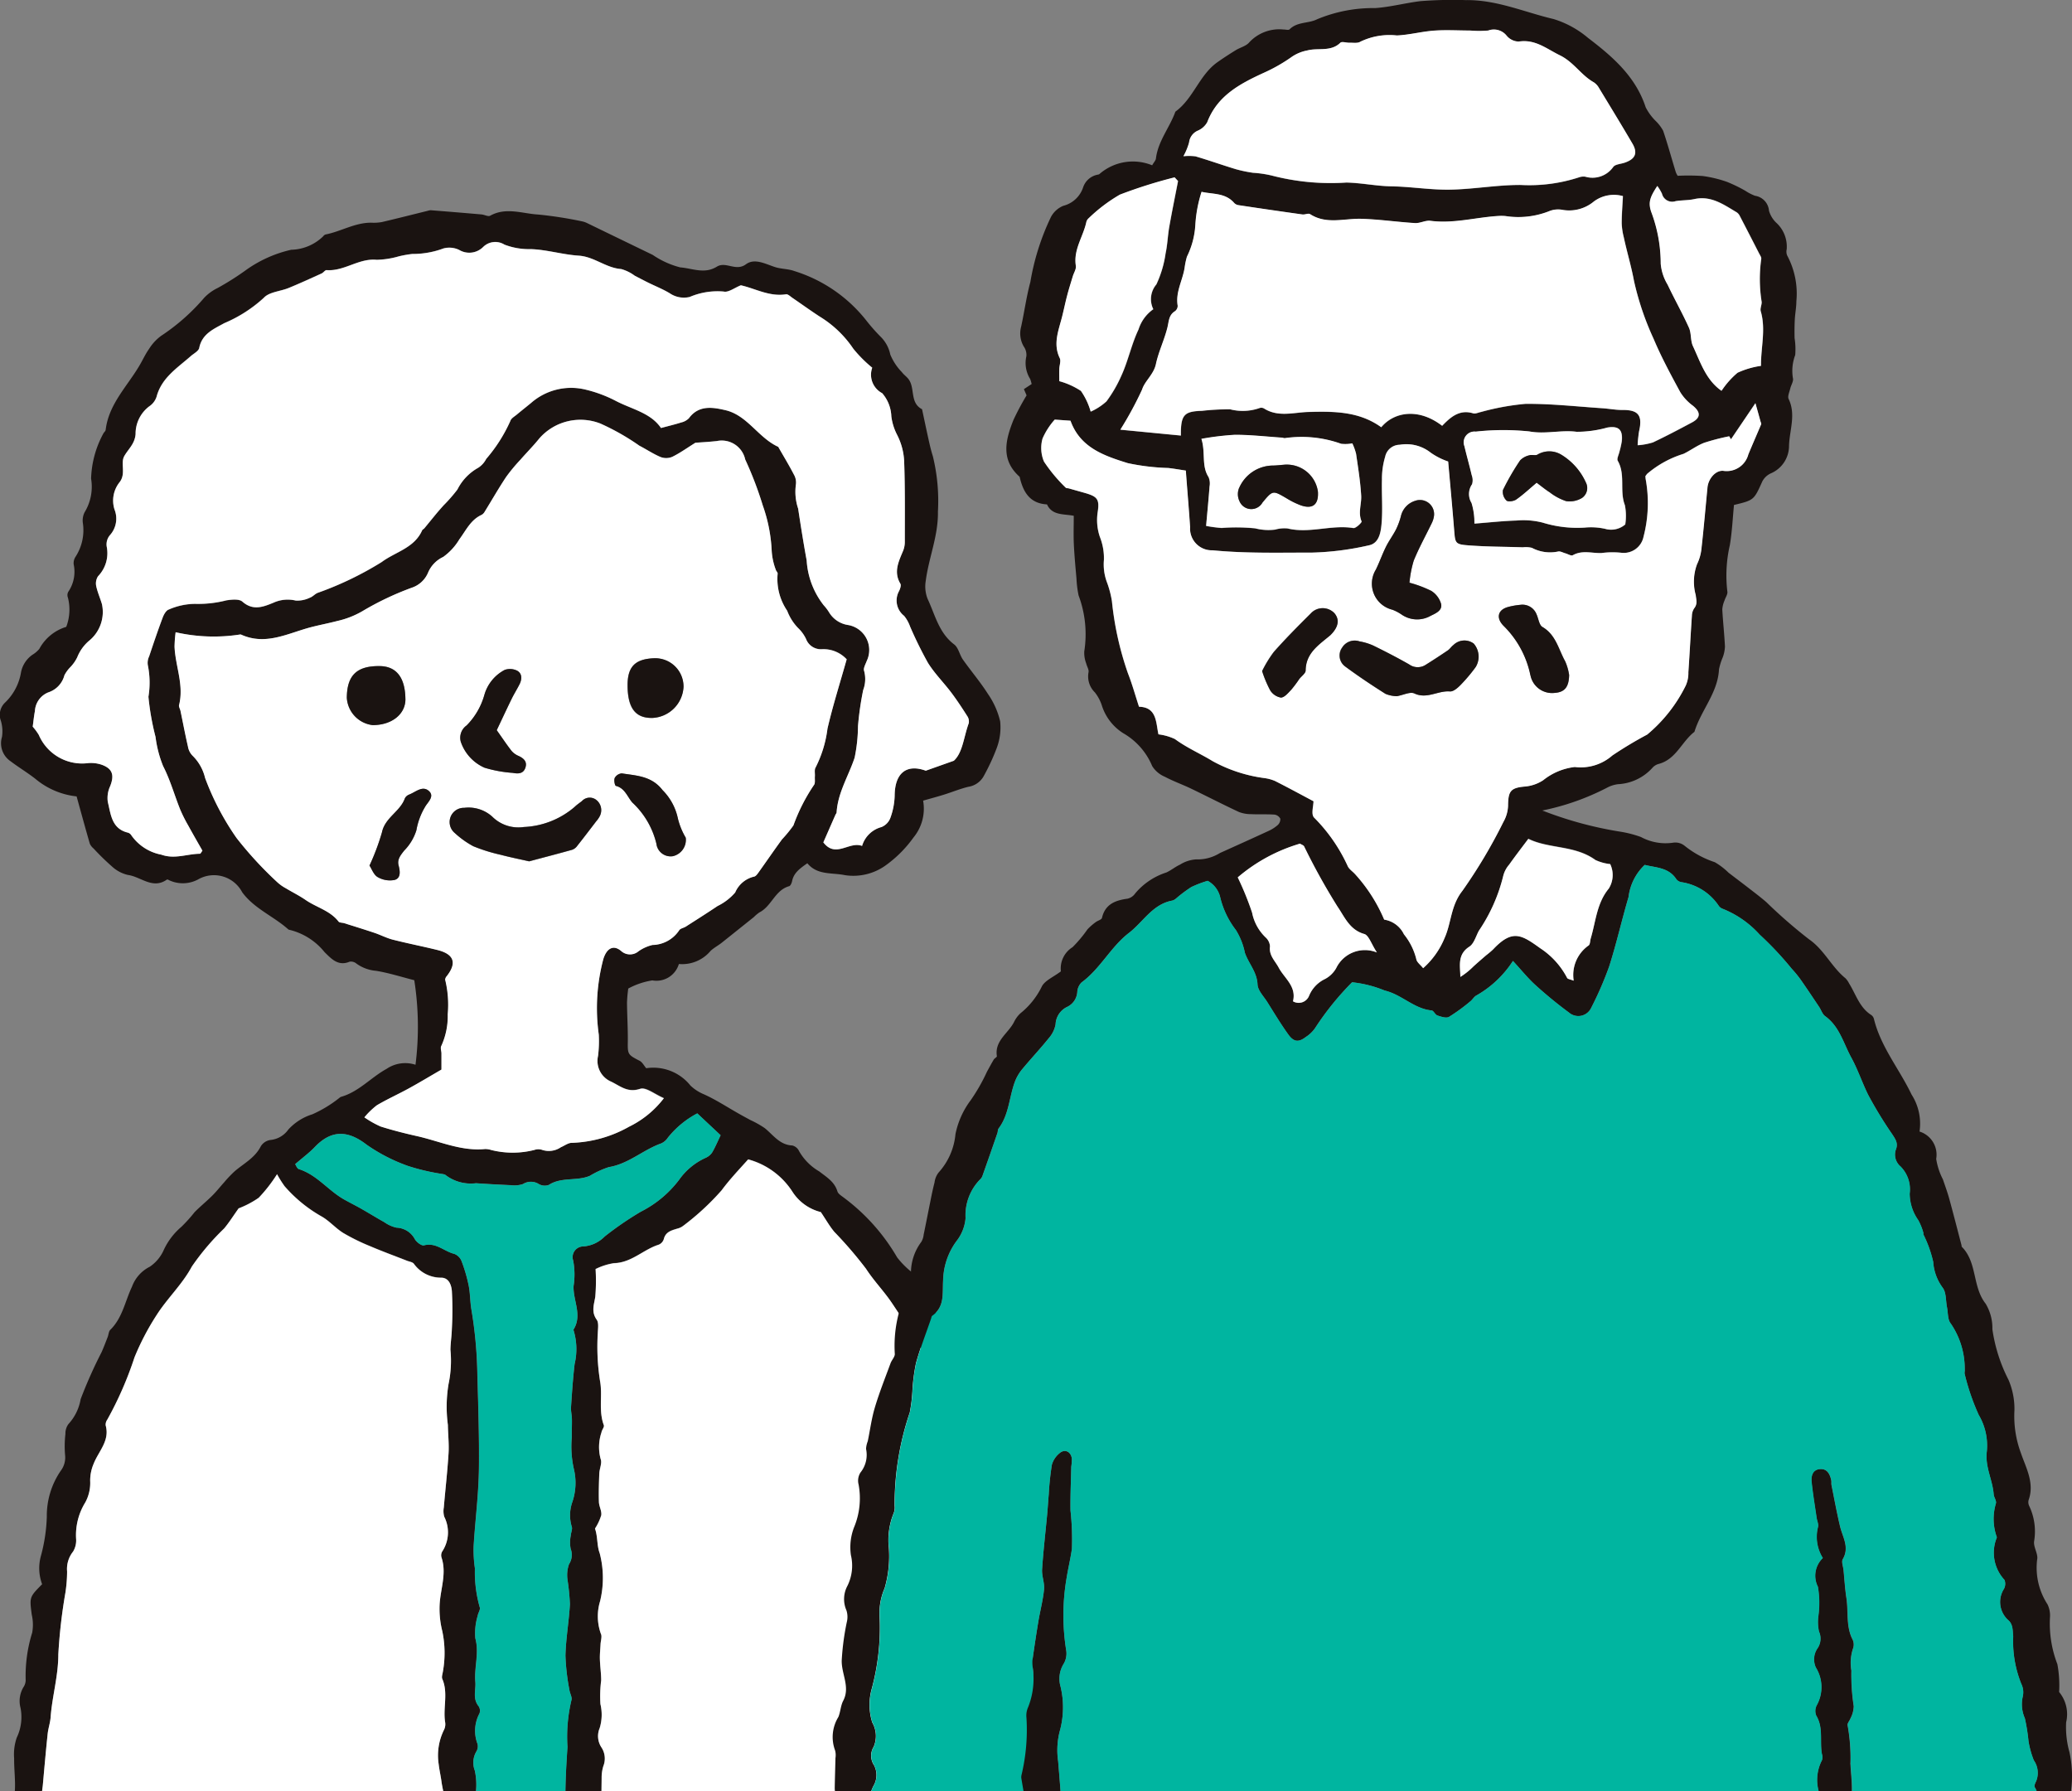 <svg xmlns="http://www.w3.org/2000/svg" xmlns:xlink="http://www.w3.org/1999/xlink" width="145.663" height="125.926" viewBox="0 0 145.663 125.926">
  <rect x="0" y="0" width="145.663" height="125.926" fill="#808080" stroke="none"/>
  <defs>
    <clipPath id="clip-path">
      <rect id="長方形_417" data-name="長方形 417" width="145.663" height="125.926" fill="none"/>
    </clipPath>
  </defs>
  <g id="グループ_1386" data-name="グループ 1386" transform="translate(24.511 29.596)">
    <g id="グループ_1385" data-name="グループ 1385" transform="translate(-24.511 -29.596)" clip-path="url(#clip-path)">
      <path id="パス_2832" data-name="パス 2832" d="M73.111,129.647a1.5,1.5,0,0,1-.125-1.05c.347-1.344-.449-2.553-.4-3.858a3.477,3.477,0,0,0-.187-1.452,2.7,2.7,0,0,1-.169-1.783,1.709,1.709,0,0,0-.591-2.073,4.611,4.611,0,0,0,.036-1.656c-.309-.769.046-1.683-.581-2.361-.057-.062.042-.265.065-.4a1.688,1.688,0,0,0,.086-.624,9.168,9.168,0,0,0-1.2-3.3,1.12,1.12,0,0,1-.179-.58c-.023-.5-.018-1,0-1.5a1.629,1.629,0,0,0-.582-1.431,1.638,1.638,0,0,1-.339-.722c-.092-.266-.1-.565-.218-.818-.559-1.226-1.15-2.436-1.709-3.662-.162-.354-.15-.842-.4-1.088a4.02,4.02,0,0,1-.869-1.565,12.757,12.757,0,0,0-.781-1.769,4.221,4.221,0,0,0-.788-.833,5.846,5.846,0,0,1-1.111-1.1,14,14,0,0,0-3.749-4.2c-.168-.13-.4-.266-.45-.443-.208-.683-.767-1-1.276-1.4a3.852,3.852,0,0,1-1.42-1.43.714.714,0,0,0-.478-.394c-.894-.042-1.336-.742-1.937-1.222a6.864,6.864,0,0,0-1.007-.566c-.278-.153-.558-.3-.834-.459-.809-.458-1.592-.974-2.436-1.352a3.062,3.062,0,0,1-.943-.613,3.34,3.34,0,0,0-3.11-1.219c-.154-.179-.272-.425-.467-.524-.825-.421-.839-.463-.827-1.312.013-.924-.049-1.849-.056-2.774a9.5,9.5,0,0,1,.088-.991,5.256,5.256,0,0,1,1.691-.573,1.646,1.646,0,0,0,1.868-1.153,2.6,2.6,0,0,0,2.23-.924c.234-.217.526-.369.779-.568.755-.6,1.5-1.2,2.254-1.8a2.7,2.7,0,0,1,.405-.339c.852-.433,1.088-1.56,2.083-1.839.1-.028.181-.228.209-.361.119-.578.542-.882,1.071-1.252.7.853,1.708.646,2.634.836a3.893,3.893,0,0,0,2.806-.639,8.473,8.473,0,0,0,2.026-2.013,3.183,3.183,0,0,0,.673-2.585c.568-.162,1.022-.283,1.47-.423.573-.179,1.132-.411,1.714-.552a1.487,1.487,0,0,0,1.092-.78,14.668,14.668,0,0,0,.9-1.947,4.11,4.11,0,0,0,.24-1.875,5.613,5.613,0,0,0-.861-1.927c-.531-.836-1.183-1.6-1.755-2.408-.238-.338-.316-.843-.619-1.072-1.079-.817-1.338-2.083-1.865-3.2a2.386,2.386,0,0,1-.132-1.26c.21-1.635.887-3.166.857-4.877a13.219,13.219,0,0,0-.36-3.907c-.106-.328-.187-.666-.263-1-.17-.762-.33-1.526-.493-2.289-.892-.46-.459-1.52-.976-2.148-.137-.165-.32-.293-.446-.464a3.886,3.886,0,0,1-.811-1.233,2.451,2.451,0,0,0-.627-1.2A12.9,12.9,0,0,1,60.9,30.155a10.342,10.342,0,0,0-5.051-3.472c-.426-.158-.916-.139-1.352-.278-.684-.218-1.445-.653-2.055-.2-.723.531-1.41-.231-2.051.171a1.791,1.791,0,0,1-.189.1c-.794.38-1.6.005-2.38-.052a6.114,6.114,0,0,1-1.935-.878q-2.3-1.114-4.6-2.23a1.522,1.522,0,0,0-.408-.137,28.3,28.3,0,0,0-3.036-.47c-1.121-.063-2.265-.541-3.385.083-.142.079-.4-.073-.611-.091q-1.779-.155-3.56-.295a.68.68,0,0,0-.211.039c-1.073.265-2.144.538-3.219.79a3.131,3.131,0,0,1-.743.047c-1.15-.013-2.135.615-3.226.828a.334.334,0,0,0-.169.13,3.328,3.328,0,0,1-2.249.945,8.832,8.832,0,0,0-3.105,1.375,19.553,19.553,0,0,1-2.057,1.309,3.28,3.28,0,0,0-.951.69,14.4,14.4,0,0,1-3.022,2.672,3.314,3.314,0,0,0-.86.93c-.268.378-.458.811-.7,1.212-.863,1.447-2.13,2.681-2.346,4.47-.012.1-.123.175-.169.27a7.049,7.049,0,0,0-.856,3.164,3.447,3.447,0,0,1-.454,2.36,1.279,1.279,0,0,0-.129.728,3.434,3.434,0,0,1-.52,2.418.813.813,0,0,0-.121.516A2.5,2.5,0,0,1,4.8,49.23a.489.489,0,0,0-.024.416,3.4,3.4,0,0,1-.119,2.05,3.2,3.2,0,0,0-1.893,1.549,1.918,1.918,0,0,1-.483.412,1.965,1.965,0,0,0-.8,1.214A3.788,3.788,0,0,1,.362,57.013a1.188,1.188,0,0,0-.3,1.288A2.614,2.614,0,0,1,.14,59.433a1.523,1.523,0,0,0,.6,1.708c.568.43,1.186.8,1.745,1.236a5.405,5.405,0,0,0,2.9,1.237c.32,1.154.615,2.241.929,3.324a.928.928,0,0,0,.261.336,17.273,17.273,0,0,0,1.307,1.276,2.465,2.465,0,0,0,1.115.588c.908.121,1.734,1.034,2.739.323.033-.024.132.036.2.067a2.268,2.268,0,0,0,2.054-.112,2.242,2.242,0,0,1,3.036.936c.843,1.154,2.2,1.681,3.235,2.606a.191.191,0,0,0,.1.04,4.523,4.523,0,0,1,2.46,1.571c.459.441.944,1.011,1.754.666a.6.6,0,0,1,.485.135,2.748,2.748,0,0,0,1.381.507c.906.148,1.791.433,2.683.66a21.2,21.2,0,0,1,.086,5.944,2.331,2.331,0,0,0-2.032.288c-1.106.607-1.958,1.62-3.214,1.97a.4.4,0,0,0-.09.059,8.751,8.751,0,0,1-1.915,1.166,3.817,3.817,0,0,0-1.689,1.071,1.742,1.742,0,0,1-1.245.732.952.952,0,0,0-.689.443c-.411.819-1.2,1.209-1.842,1.762a8.344,8.344,0,0,0-.729.766c-.281.31-.539.643-.836.938-.4.4-.847.761-1.247,1.165a10.68,10.68,0,0,1-.934,1.037,4.763,4.763,0,0,0-1.225,1.6,2.759,2.759,0,0,1-1,1.206,2.544,2.544,0,0,0-1.244,1.4c-.487,1.02-.668,2.193-1.526,3.032-.113.111-.116.331-.181.5-.142.363-.278.73-.438,1.085a32.489,32.489,0,0,0-1.465,3.291,3.433,3.433,0,0,1-.854,1.745,1.119,1.119,0,0,0-.216.7,7.349,7.349,0,0,0-.022,1.5,1.535,1.535,0,0,1-.3,1.079,5.591,5.591,0,0,0-.986,3.233,11.85,11.85,0,0,1-.414,2.76A3.227,3.227,0,0,0,2.961,119c-.9.908-.887.907-.73,2.136a3.129,3.129,0,0,1,.032,1.27,10.241,10.241,0,0,0-.458,3.353.91.91,0,0,1-.162.488,1.9,1.9,0,0,0-.2,1.45,3.342,3.342,0,0,1-.264,2.085,3.6,3.6,0,0,0-.185,1.462c-.009.768.1,1.544.049,2.3H2.961c.009-.139.038-.289.05-.422.108-1.205.214-2.411.341-3.614.041-.391.178-.772.207-1.163.109-1.478.54-2.9.541-4.412a37.616,37.616,0,0,1,.5-4.354,9.951,9.951,0,0,0,.118-1.491,1.951,1.951,0,0,1,.418-1.389,1.507,1.507,0,0,0,.214-.908,4.366,4.366,0,0,1,.642-2.544,2.854,2.854,0,0,0,.348-1.521,3,3,0,0,1,.247-1.211c.339-.868,1.14-1.607.844-2.683a.592.592,0,0,1,.109-.408,25.032,25.032,0,0,0,1.916-4.383,17.818,17.818,0,0,1,1.549-2.966c.76-1.194,1.8-2.152,2.481-3.417a17.388,17.388,0,0,1,2.27-2.677c.338-.4.617-.85,1.018-1.412a6.6,6.6,0,0,0,1.413-.744,10.64,10.64,0,0,0,1.29-1.658,7.763,7.763,0,0,0,.532.846,9.861,9.861,0,0,0,2.623,2.136c.545.317.976.827,1.514,1.158a14.567,14.567,0,0,0,1.9.93c.846.36,1.711.676,2.568,1.013.165.065.39.09.482.212a2.338,2.338,0,0,0,1.933.978c.551.014.7.552.737.93a24.033,24.033,0,0,1,0,2.661c-.013.493-.094.985-.1,1.478a7.913,7.913,0,0,1-.133,2.406,9.712,9.712,0,0,0-.047,2.874c.009.669.088,1.34.047,2.005-.079,1.272-.226,2.541-.334,3.811a1.441,1.441,0,0,0,.03.638,2.439,2.439,0,0,1-.146,2.454.54.54,0,0,0-.044.418c.37,1.112-.065,2.181-.131,3.27a6.43,6.43,0,0,0,.184,1.9,7.428,7.428,0,0,1,.046,2.837c-.024.177-.106.385-.044.528.429,1,.032,2.037.2,3.044a.877.877,0,0,1-.071.515,4.048,4.048,0,0,0-.389,2.4c.047.419.148.831.2,1.249.03.224.078.453.124.682h2.3a4.65,4.65,0,0,0-.084-1.448,1.537,1.537,0,0,1,.115-1.342.71.71,0,0,0,.08-.518,2.583,2.583,0,0,1,.136-2.153.565.565,0,0,0-.066-.511c-.435-.542-.176-1.135-.226-1.712-.088-1.02.28-2.018,0-3.053a4.2,4.2,0,0,1,.162-1.576c.03-.21.214-.46.147-.613a8.957,8.957,0,0,1-.338-2.724,8.9,8.9,0,0,1-.091-1.576c.109-1.807.348-3.611.371-5.418.031-2.379-.06-4.762-.121-7.142a30,30,0,0,0-.414-4.109c-.089-.546-.077-1.109-.185-1.65a10.816,10.816,0,0,0-.5-1.713.9.9,0,0,0-.512-.511c-.714-.171-1.282-.825-2.13-.6-.171.046-.524-.224-.643-.433a1.522,1.522,0,0,0-1.3-.81,2.406,2.406,0,0,1-.846-.384c-.558-.313-1.1-.649-1.658-.965-.394-.225-.8-.423-1.2-.649-1.1-.631-1.888-1.718-3.149-2.117-.131-.042-.2-.27-.258-.348.539-.466,1-.8,1.382-1.206,1.16-1.212,2.316-1.185,3.636-.164a12.144,12.144,0,0,0,2.9,1.493,15.078,15.078,0,0,0,2.262.544c.139.032.321.026.409.114a2.931,2.931,0,0,0,2.121.561c.819.056,1.64.1,2.461.137a1.9,1.9,0,0,0,.843-.079,1.042,1.042,0,0,1,1.1-.008.836.836,0,0,0,.716.069c.894-.579,1.971-.248,2.888-.641a6.383,6.383,0,0,1,1.332-.611c1.381-.226,2.4-1.207,3.664-1.66a1.078,1.078,0,0,0,.485-.41A6.537,6.537,0,0,1,49.021,85.9l1.64,1.537c-.222.458-.386.854-.6,1.218a1.081,1.081,0,0,1-.455.371,4.6,4.6,0,0,0-1.861,1.541,7.741,7.741,0,0,1-2.684,2.239,22.721,22.721,0,0,0-2.548,1.747,2.34,2.34,0,0,1-1.505.7.752.752,0,0,0-.712.991,5.237,5.237,0,0,1,.029,1.787c-.049,1.026.639,2.055-.013,3.078a4.537,4.537,0,0,1,.084,2.416c-.115,1-.185,2.013-.251,3.02-.018.28.057.566.063.85.009.418-.02.838-.008,1.257a7.237,7.237,0,0,0,.133,2.2,4.177,4.177,0,0,1-.111,2.412,2.8,2.8,0,0,0-.028,1.685c.068.166-.051.4-.063.607a2.48,2.48,0,0,0-.013.947A1.2,1.2,0,0,1,40,117.594a2.315,2.315,0,0,0-.1,1.124,16.209,16.209,0,0,1,.166,1.677c-.067,1.212-.285,2.417-.315,3.628a15.562,15.562,0,0,0,.281,2.423c.032.241.207.518.136.711a11.138,11.138,0,0,0-.277,3.288c-.069,1.032-.131,2.071-.146,3.107h2.536q0-.474.011-.947a2.755,2.755,0,0,1,.119-.828,1.429,1.429,0,0,0-.144-1.334,1.437,1.437,0,0,1-.113-1.337,3.225,3.225,0,0,0,.053-1.689,8.859,8.859,0,0,1,.053-1.67c0-.5-.077-.995-.091-1.493-.009-.35.03-.7.047-1.051.013-.248.119-.545.02-.735a3.644,3.644,0,0,1-.055-2.278,6.869,6.869,0,0,0-.027-3.384c-.2-.525-.127-1.156-.329-1.73a3.593,3.593,0,0,0,.439-.937c.047-.294-.153-.618-.163-.931-.021-.666,0-1.333.026-2,.014-.346.21-.746.094-1.025a3.227,3.227,0,0,1,.061-1.873c.026-.172.212-.369.164-.5-.385-1.018-.08-2.1-.266-3.1a15.559,15.559,0,0,1-.158-3.38c.011-.317.08-.718-.077-.939-.4-.557-.181-1.062-.095-1.623a13.812,13.812,0,0,0,.019-1.936,4.449,4.449,0,0,1,1.291-.413c1.236-.024,2.065-.957,3.151-1.3a.624.624,0,0,0,.352-.385c.127-.521.542-.617.956-.745a1.06,1.06,0,0,0,.389-.179,17.982,17.982,0,0,0,2.719-2.509c.574-.776,1.222-1.455,1.869-2.178A5.352,5.352,0,0,1,55.7,91.4a3.332,3.332,0,0,0,2,1.437c.357.529.617.994.952,1.394a28.445,28.445,0,0,1,2.222,2.587c.547.844,1.243,1.554,1.788,2.359.534.788,1.024,1.588,1.636,2.336a5.981,5.981,0,0,1,.777,1.945,17.273,17.273,0,0,0,1.809,4.2.643.643,0,0,1,.129.4c-.2,1.13.561,1.949.911,2.9a2.863,2.863,0,0,1,.169,1.019,2.386,2.386,0,0,0,.385,1.637,3.84,3.84,0,0,1,.666,2.42c.011.315-.028.736.151.921.517.537.43,1.171.494,1.8.172,1.7.385,3.4.571,5.107a6.852,6.852,0,0,1,.013.848,2.96,2.96,0,0,0-.028.739,14.717,14.717,0,0,1,.4,2.408c.168,1.9.493,3.794.744,5.692h1.9l0-.03a3.251,3.251,0,0,1,0-.73c.071-1.061.339-2.125-.281-3.144m-59.067-62c-.9.013-1.768.4-2.7.064a3.319,3.319,0,0,1-2.1-1.348.434.434,0,0,0-.248-.2c-1.152-.272-1.2-1.293-1.417-2.158a1.988,1.988,0,0,1,.166-1.111c.307-.774.168-1.236-.607-1.509a2.347,2.347,0,0,0-.945-.11,3.312,3.312,0,0,1-3.465-1.981,4.127,4.127,0,0,0-.428-.579c.053-.383.084-.739.154-1.086A1.5,1.5,0,0,1,3.4,56.3a1.715,1.715,0,0,0,1.131-1.2,2.337,2.337,0,0,1,.425-.582,2.71,2.71,0,0,0,.479-.689,2.941,2.941,0,0,1,.825-1.153A2.606,2.606,0,0,0,7.168,50.1c-.127-.433-.317-.85-.408-1.289a.926.926,0,0,1,.133-.678A2.331,2.331,0,0,0,7.5,46.058a1.006,1.006,0,0,1,.217-.8,1.737,1.737,0,0,0,.33-1.814,2.069,2.069,0,0,1,.36-1.923c.465-.6.042-1.329.327-1.832s.734-.85.794-1.544a2.409,2.409,0,0,1,.958-1.958,1.292,1.292,0,0,0,.515-.674c.353-1.338,1.458-2.021,2.4-2.852.212-.187.555-.357.6-.582.2-1,1.03-1.334,1.763-1.741a9.671,9.671,0,0,0,2.771-1.776c.38-.42,1.171-.454,1.762-.7.778-.321,1.543-.671,2.309-1.018.128-.058.24-.242.35-.234,1.241.094,2.257-.849,3.519-.725a6.081,6.081,0,0,0,1.554-.242,7.371,7.371,0,0,1,.946-.169,6.212,6.212,0,0,0,2.2-.39,1.59,1.59,0,0,1,1.106.108,1.384,1.384,0,0,0,1.686-.211,1.209,1.209,0,0,1,1.491-.165,4.827,4.827,0,0,0,1.866.318c1.125.04,2.237.387,3.363.46,1.088.071,1.908.863,2.982.941a2.906,2.906,0,0,1,.951.468c.317.164.633.331.952.489.5.249,1.032.458,1.512.747a1.756,1.756,0,0,0,1.4.257,4.992,4.992,0,0,1,2.383-.381c.332.086.776-.268,1.214-.439,1.01.224,2.007.819,3.171.633.13-.021.3.148.439.243.646.44,1.28.9,1.935,1.325a7.643,7.643,0,0,1,2.359,2.259,9.112,9.112,0,0,0,1.332,1.338,1.466,1.466,0,0,0,.7,1.792,2.619,2.619,0,0,1,.642,1.628,3.883,3.883,0,0,0,.4,1.288,4.524,4.524,0,0,1,.5,1.834c.071,1.89.046,3.784.047,5.675a1.683,1.683,0,0,1-.11.633c-.316.76-.7,1.5-.2,2.337.068.114-.018.357-.092.513a1.365,1.365,0,0,0,.355,1.745,2.509,2.509,0,0,1,.416.745,28.294,28.294,0,0,0,1.255,2.55c.462.745,1.1,1.378,1.632,2.082.406.538.777,1.1,1.139,1.674a.661.661,0,0,1,.1.5c-.356.962-.416,2.057-1.045,2.633l-1.975.7c-1.34-.489-2.177.152-2.186,1.752a4.919,4.919,0,0,1-.3,1.56,1.119,1.119,0,0,1-.627.65A1.944,1.944,0,0,0,60.607,67.1c-.909-.348-1.85.889-2.722-.249l.842-1.922c.029-.065.086-.127.09-.194.09-1.392.843-2.56,1.266-3.838a11.371,11.371,0,0,0,.237-2.22,21.461,21.461,0,0,1,.366-2.54,2.172,2.172,0,0,0,.063-1.342c-.067-.184.1-.463.183-.69a1.784,1.784,0,0,0-1.343-2.54A1.88,1.88,0,0,1,58.3,50.7a3.271,3.271,0,0,0-.388-.516,5.649,5.649,0,0,1-1.2-3.152c-.226-1.214-.418-2.427-.6-3.647a3.688,3.688,0,0,1-.16-1.668,1.1,1.1,0,0,0-.137-.72c-.328-.636-.7-1.249-1.057-1.871-.018-.031-.032-.075-.06-.088-1.392-.639-2.161-2.215-3.7-2.571-.865-.2-1.867-.386-2.561.56a1.088,1.088,0,0,1-.536.3c-.438.14-.887.247-1.433.394-.713-1.059-2.028-1.314-3.145-1.89a9.274,9.274,0,0,0-2.189-.818,4.272,4.272,0,0,0-3.8.946c-.332.274-.671.538-1,.815-.164.137-.4.267-.454.445a10.837,10.837,0,0,1-1.7,2.675,1.609,1.609,0,0,1-.567.625,3.584,3.584,0,0,0-1.455,1.526,10.871,10.871,0,0,1-.976,1.116c-.164.186-.33.371-.489.561-.289.348-.572.7-.859,1.049-.046.055-.129.086-.156.146-.555,1.25-1.879,1.508-2.846,2.228a23.206,23.206,0,0,1-4.514,2.171c-.191.087-.343.272-.538.336a2.015,2.015,0,0,1-.987.2,2.424,2.424,0,0,0-1.566.152c-.728.3-1.439.583-2.189-.077-.228-.2-.751-.144-1.121-.088a7.956,7.956,0,0,1-2.2.247,4.7,4.7,0,0,0-1.854.4c-.185.06-.343.346-.424.563-.338.9-.647,1.815-.952,2.728a1.044,1.044,0,0,0-.092.623,6.129,6.129,0,0,1,.042,2.219,18.074,18.074,0,0,0,.5,2.824,8.087,8.087,0,0,0,.533,2.054c.521,1.011.809,2.1,1.236,3.136a9.947,9.947,0,0,0,.523,1.031c.324.586.66,1.166,1,1.77-.056.069-.12.22-.187.22M44.195,86.852a8.755,8.755,0,0,1-3.972,1.113c-.257-.012-.525.2-.785.309a1.5,1.5,0,0,1-1.33.181.815.815,0,0,0-.522.007,6.166,6.166,0,0,1-3.042.007,1.442,1.442,0,0,0-.422-.069c-1.691.17-3.211-.552-4.8-.908-.859-.193-1.715-.411-2.554-.675a6.758,6.758,0,0,1-1.142-.645,5.481,5.481,0,0,1,.877-.848c.73-.431,1.508-.78,2.253-1.189s1.478-.85,2.288-1.32c0-.361,0-.749,0-1.136,0-.177-.088-.4-.011-.525a5.054,5.054,0,0,0,.453-2.232,7.432,7.432,0,0,0-.183-2.436.529.529,0,0,1,.063-.179c.789-.96.592-1.6-.611-1.9-1.04-.257-2.092-.462-3.131-.726-.441-.112-.854-.331-1.289-.478-.7-.237-1.416-.456-2.125-.68-.134-.042-.332-.026-.4-.113-.6-.776-1.556-.994-2.315-1.518-.439-.3-.923-.541-1.382-.818a2.972,2.972,0,0,1-.6-.421,26.127,26.127,0,0,1-2.877-3.121,18.754,18.754,0,0,1-2.211-4.221,3.226,3.226,0,0,0-.883-1.565,1.193,1.193,0,0,1-.321-.64c-.193-.83-.351-1.67-.524-2.505-.029-.14-.13-.292-.1-.414.354-1.4-.26-2.73-.319-4.1a9.138,9.138,0,0,1,.073-1.013,12.037,12.037,0,0,0,4.493.164.209.209,0,0,1,.106,0c1.743.795,3.305-.1,4.92-.52.616-.16,1.244-.278,1.86-.439a6.2,6.2,0,0,0,1.857-.749,20.675,20.675,0,0,1,3.357-1.584A1.889,1.889,0,0,0,30.087,47.9a2.132,2.132,0,0,1,1.069-1.119,4.1,4.1,0,0,0,1.139-1.246c.468-.624.792-1.369,1.563-1.718a.583.583,0,0,0,.222-.23c.5-.811.974-1.639,1.5-2.432a12.264,12.264,0,0,1,1.012-1.221c.439-.5.916-.975,1.332-1.5A3.84,3.84,0,0,1,42.213,37.4a16.518,16.518,0,0,1,2.735,1.554c.5.26.979.585,1.5.8a1.1,1.1,0,0,0,.815-.017c.534-.261,1.022-.613,1.623-.989.4-.032.962-.059,1.516-.121a1.688,1.688,0,0,1,1.987,1.295,25.17,25.17,0,0,1,1.235,3.233,10.955,10.955,0,0,1,.627,3.169,4.518,4.518,0,0,0,.286,1.344c.025.1.147.2.133.286a3.961,3.961,0,0,0,.668,2.6,3.511,3.511,0,0,0,.774,1.222,2.563,2.563,0,0,1,.555.77,1.113,1.113,0,0,0,1.1.714,2.226,2.226,0,0,1,1.755.708c-.468,1.66-.975,3.251-1.35,4.873a8.265,8.265,0,0,1-.834,2.728c-.1.158-.036.418-.052.631s.041.488-.071.613a12.681,12.681,0,0,0-1.436,2.83,9.2,9.2,0,0,1-.807.985c-.563.77-1.1,1.558-1.656,2.334-.08.111-.186.259-.3.28a1.917,1.917,0,0,0-1.332,1.117,3.854,3.854,0,0,1-1.234.949c-.739.5-1.491.972-2.241,1.451-.15.1-.381.126-.461.257a2.305,2.305,0,0,1-1.879,1.033,2.871,2.871,0,0,0-.974.437.927.927,0,0,1-1.243-.028c-.551-.449-1.009-.151-1.236.58a13.424,13.424,0,0,0-.321,5.312,8.467,8.467,0,0,1-.051,1.495,1.584,1.584,0,0,0,.921,1.813c.67.328,1.166.8,2.053.5.4-.133,1.011.38,1.662.658a6.876,6.876,0,0,1-2.484,2.021" transform="translate(0 -7.626)" fill="#1a1311"/>
      <path id="パス_2833" data-name="パス 2833" d="M91.877,159.885a2.96,2.96,0,0,1,.028-.739,6.724,6.724,0,0,0-.014-.848c-.187-1.7-.4-3.4-.571-5.107-.063-.633.023-1.267-.493-1.8-.179-.185-.14-.607-.151-.922a3.843,3.843,0,0,0-.666-2.419,2.386,2.386,0,0,1-.385-1.637,2.878,2.878,0,0,0-.169-1.019c-.35-.953-1.107-1.772-.911-2.9a.643.643,0,0,0-.129-.4,17.273,17.273,0,0,1-1.809-4.2,5.991,5.991,0,0,0-.778-1.945c-.611-.747-1.1-1.548-1.636-2.336-.545-.8-1.241-1.515-1.788-2.359a28.445,28.445,0,0,0-2.222-2.587c-.336-.4-.595-.865-.952-1.394a3.333,3.333,0,0,1-2-1.437,5.348,5.348,0,0,0-3.109-2.265c-.646.723-1.295,1.4-1.869,2.178a17.982,17.982,0,0,1-2.719,2.509,1.06,1.06,0,0,1-.389.179c-.414.127-.829.224-.956.745a.624.624,0,0,1-.352.385c-1.086.339-1.914,1.272-3.15,1.3a4.449,4.449,0,0,0-1.291.413,13.8,13.8,0,0,1-.02,1.936c-.086.561-.3,1.067.1,1.623.157.221.087.622.077.939a15.518,15.518,0,0,0,.158,3.38c.185,1-.119,2.08.266,3.1.047.126-.139.323-.164.5a3.227,3.227,0,0,0-.062,1.873c.117.279-.08.679-.094,1.025-.026.666-.047,1.334-.026,2,.01.313.21.638.164.931a3.6,3.6,0,0,1-.44.937c.2.574.128,1.2.33,1.73a6.869,6.869,0,0,1,.026,3.384,3.649,3.649,0,0,0,.056,2.278c.1.191-.009.487-.021.735-.017.35-.057.7-.047,1.051.014.5.09,1,.091,1.493a8.75,8.75,0,0,0-.053,1.67,3.222,3.222,0,0,1-.053,1.689,1.438,1.438,0,0,0,.114,1.338,1.431,1.431,0,0,1,.144,1.334,2.777,2.777,0,0,0-.12.828c0,.315-.007.631-.011.947H93.018c-.251-1.9-.575-3.788-.743-5.692a14.79,14.79,0,0,0-.4-2.408" transform="translate(-21.525 -42.059)" fill="#fff"/>
      <path id="パス_2834" data-name="パス 2834" d="M32.362,166.593a4.042,4.042,0,0,1,.389-2.4.882.882,0,0,0,.071-.515c-.165-1.007.232-2.049-.2-3.044-.062-.143.019-.352.044-.528a7.432,7.432,0,0,0-.046-2.838,6.426,6.426,0,0,1-.184-1.9c.066-1.089.5-2.158.131-3.27a.543.543,0,0,1,.044-.418,2.437,2.437,0,0,0,.146-2.454,1.441,1.441,0,0,1-.03-.638c.109-1.271.255-2.539.334-3.812.042-.664-.038-1.336-.047-2a9.713,9.713,0,0,1,.047-2.874,7.893,7.893,0,0,0,.133-2.406c.007-.493.088-.985.1-1.478a23.873,23.873,0,0,0,0-2.661c-.032-.378-.186-.917-.737-.931a2.339,2.339,0,0,1-1.934-.978c-.092-.122-.317-.146-.482-.212-.856-.336-1.722-.652-2.568-1.013a14.523,14.523,0,0,1-1.9-.931c-.54-.33-.97-.84-1.514-1.157a9.854,9.854,0,0,1-2.623-2.137,7.79,7.79,0,0,1-.531-.846,10.619,10.619,0,0,1-1.29,1.658,6.592,6.592,0,0,1-1.412.745c-.4.562-.681,1.012-1.018,1.412a17.315,17.315,0,0,0-2.27,2.677c-.678,1.265-1.722,2.223-2.481,3.417a17.842,17.842,0,0,0-1.55,2.965,24.966,24.966,0,0,1-1.916,4.384.594.594,0,0,0-.109.407c.3,1.076-.505,1.815-.844,2.683a3,3,0,0,0-.247,1.211,2.86,2.86,0,0,1-.348,1.521,4.361,4.361,0,0,0-.642,2.544,1.508,1.508,0,0,1-.214.908,1.95,1.95,0,0,0-.419,1.389,9.957,9.957,0,0,1-.117,1.491,37.334,37.334,0,0,0-.5,4.353c0,1.509-.432,2.935-.542,4.413-.028.391-.166.772-.207,1.163-.127,1.2-.233,2.409-.341,3.614-.012.133-.041.283-.05.422h28.2c-.045-.228-.094-.458-.124-.681-.056-.418-.156-.83-.2-1.249" transform="translate(-1.528 -42.598)" fill="#fff"/>
      <path id="パス_2835" data-name="パス 2835" d="M51.349,91.792c-.888.3-1.384-.177-2.053-.5a1.583,1.583,0,0,1-.921-1.813,8.472,8.472,0,0,0,.051-1.495,13.426,13.426,0,0,1,.321-5.313c.227-.732.685-1.03,1.237-.58a.926.926,0,0,0,1.243.028,2.87,2.87,0,0,1,.974-.437,2.307,2.307,0,0,0,1.879-1.034c.08-.131.311-.161.461-.257.75-.479,1.5-.954,2.241-1.451a3.854,3.854,0,0,0,1.234-.949,1.918,1.918,0,0,1,1.333-1.117c.113-.02.22-.169.3-.28.555-.776,1.094-1.563,1.656-2.334a9.268,9.268,0,0,0,.806-.985,12.714,12.714,0,0,1,1.436-2.83c.112-.125.055-.4.071-.613s-.048-.474.052-.631a8.265,8.265,0,0,0,.834-2.728c.375-1.622.883-3.213,1.35-4.873A2.225,2.225,0,0,0,64.1,60.89a1.114,1.114,0,0,1-1.1-.715,2.56,2.56,0,0,0-.555-.769,3.523,3.523,0,0,1-.774-1.223A3.961,3.961,0,0,1,61,55.58c.014-.085-.108-.185-.133-.286a4.518,4.518,0,0,1-.286-1.344,10.975,10.975,0,0,0-.626-3.169,25.31,25.31,0,0,0-1.235-3.233,1.688,1.688,0,0,0-1.987-1.295c-.554.063-1.112.09-1.516.121-.6.375-1.09.728-1.623.989a1.1,1.1,0,0,1-.815.018c-.521-.218-1-.544-1.5-.8a16.5,16.5,0,0,0-2.734-1.555,3.842,3.842,0,0,0-4.29,1.034c-.416.52-.892.993-1.331,1.5a12.18,12.18,0,0,0-1.013,1.221c-.527.793-1,1.622-1.5,2.432a.586.586,0,0,1-.221.23c-.772.35-1.1,1.095-1.564,1.718A4.1,4.1,0,0,1,37.487,54.4a2.133,2.133,0,0,0-1.069,1.119,1.887,1.887,0,0,1-1.146,1.046,20.657,20.657,0,0,0-3.358,1.584,6.209,6.209,0,0,1-1.857.749c-.616.162-1.243.279-1.86.439-1.615.419-3.177,1.315-4.92.52a.21.21,0,0,0-.106,0,12.037,12.037,0,0,1-4.493-.164A9.147,9.147,0,0,0,18.6,60.71c.059,1.369.673,2.693.319,4.1-.031.122.07.274.1.414.174.836.332,1.675.524,2.506a1.193,1.193,0,0,0,.321.64,3.226,3.226,0,0,1,.883,1.565,18.74,18.74,0,0,0,2.211,4.221,26.13,26.13,0,0,0,2.877,3.121,2.972,2.972,0,0,0,.6.422c.458.277.943.514,1.382.818.759.524,1.717.743,2.315,1.518.068.088.265.071.4.114.709.224,1.42.442,2.125.679.434.146.847.365,1.288.478,1.038.265,2.091.47,3.131.726,1.2.3,1.4.935.611,1.9a.522.522,0,0,0-.064.179,7.415,7.415,0,0,1,.183,2.436,5.054,5.054,0,0,1-.453,2.232c-.077.125.009.348.011.525,0,.387,0,.774,0,1.136-.811.47-1.541.91-2.288,1.32s-1.522.757-2.253,1.189a5.481,5.481,0,0,0-.877.848,6.784,6.784,0,0,0,1.142.645c.839.265,1.695.483,2.554.675,1.589.356,3.109,1.078,4.8.908a1.442,1.442,0,0,1,.422.069,6.166,6.166,0,0,0,3.042-.007.822.822,0,0,1,.523-.006,1.5,1.5,0,0,0,1.33-.181c.261-.112.528-.32.785-.309a8.756,8.756,0,0,0,3.972-1.113,6.87,6.87,0,0,0,2.484-2.021c-.651-.278-1.264-.79-1.662-.658m1.007-30.273a1.99,1.99,0,0,1,2.031,2.016,2.3,2.3,0,0,1-2.208,2.181c-1.154.016-1.7-.672-1.724-2.2-.027-1.394.508-1.957,1.9-2m-2.8,8.417a.63.63,0,0,1,.494-.322c1.038.164,2.094.18,2.866,1.173a3.98,3.98,0,0,1,1.078,2,4.969,4.969,0,0,0,.551,1.346,1.179,1.179,0,0,1-.914,1.3,1.007,1.007,0,0,1-1.148-.881A5.789,5.789,0,0,0,50.8,71.68c-.36-.405-.528-1.025-1.168-1.185-.077-.02-.152-.41-.082-.559M30.712,64.3c.011-1.585.7-2.253,2.318-2.231,1.168.015,1.783.8,1.8,2.306.014,1.071-.964,1.85-2.311,1.842A2.06,2.06,0,0,1,30.712,64.3m5.494,7.684a4.8,4.8,0,0,0-.6,1.625,3.539,3.539,0,0,1-.863,1.437c-.25.324-.5.614-.387,1.048.108.406.161.888-.282,1.012a1.718,1.718,0,0,1-1.191-.2c-.282-.161-.418-.576-.574-.811a16.265,16.265,0,0,0,.875-2.332c.218-1.048,1.286-1.462,1.615-2.4a.57.57,0,0,1,.321-.266c.444-.173.921-.645,1.368-.239.427.387-.11.8-.28,1.129m2.93-5.745A4.947,4.947,0,0,0,40.384,64.1a2.873,2.873,0,0,1,1.43-1.759,1.125,1.125,0,0,1,.877.058c.358.2.343.6.165.951s-.385.679-.556,1.03c-.369.757-.724,1.522-1.047,2.2.41.578.712,1.034,1.049,1.463a1.336,1.336,0,0,0,.49.349c.364.17.617.408.476.827s-.495.437-.885.362a8.951,8.951,0,0,1-1.974-.359,3.063,3.063,0,0,1-1.682-1.831,1.053,1.053,0,0,1,.41-1.145m7.755,8.5a.735.735,0,0,1-.345.249c-.958.268-1.921.518-3.014.81-.585-.133-1.306-.277-2.016-.464a11.852,11.852,0,0,1-1.914-.6A6.335,6.335,0,0,1,38.3,73.8a1,1,0,0,1,.67-1.766,2.482,2.482,0,0,1,1.961.614,2.6,2.6,0,0,0,2.222.735,5.867,5.867,0,0,0,3.588-1.423c.153-.148.335-.266.5-.4a.745.745,0,0,1,1.067-.033.92.92,0,0,1,.191,1.092,1.677,1.677,0,0,1-.243.353c-.452.59-.9,1.183-1.363,1.764" transform="translate(-6.332 -15.245)" fill="#fff"/>
      <path id="パス_2836" data-name="パス 2836" d="M13.889,65.777c-.427-1.038-.714-2.124-1.235-3.136a8.09,8.09,0,0,1-.534-2.053,18.243,18.243,0,0,1-.5-2.824,6.118,6.118,0,0,0-.042-2.22,1.045,1.045,0,0,1,.092-.623c.305-.914.615-1.826.953-2.728.081-.216.239-.5.424-.563a4.7,4.7,0,0,1,1.854-.4,7.952,7.952,0,0,0,2.2-.247c.371-.055.894-.112,1.122.088.751.66,1.461.375,2.189.077A2.43,2.43,0,0,1,21.978,51a2.017,2.017,0,0,0,.987-.2c.195-.065.346-.25.537-.337a23.15,23.15,0,0,0,4.514-2.171c.967-.72,2.291-.978,2.846-2.228.026-.06.11-.092.156-.146.288-.349.571-.7.86-1.049.158-.191.325-.375.489-.561a11.03,11.03,0,0,0,.976-1.117A3.577,3.577,0,0,1,34.8,41.667a1.613,1.613,0,0,0,.566-.625,10.846,10.846,0,0,0,1.7-2.675c.053-.178.29-.307.454-.445.329-.276.669-.541,1-.815a4.273,4.273,0,0,1,3.8-.946,9.263,9.263,0,0,1,2.189.818c1.117.577,2.432.831,3.145,1.89.547-.148,1-.255,1.433-.394a1.084,1.084,0,0,0,.535-.3c.695-.946,1.7-.761,2.561-.56,1.538.356,2.307,1.932,3.7,2.571.027.013.042.057.059.088.356.622.728,1.235,1.057,1.871a1.108,1.108,0,0,1,.136.72,3.706,3.706,0,0,0,.16,1.668c.186,1.22.379,2.433.6,3.647a5.645,5.645,0,0,0,1.2,3.153,3.266,3.266,0,0,1,.388.516,1.88,1.88,0,0,0,1.29.864,1.784,1.784,0,0,1,1.342,2.54c-.083.228-.249.506-.182.691a2.166,2.166,0,0,1-.064,1.342,21.6,21.6,0,0,0-.366,2.54,11.333,11.333,0,0,1-.237,2.221c-.423,1.278-1.177,2.445-1.266,3.838,0,.066-.062.128-.09.194-.285.648-.569,1.3-.843,1.922.872,1.137,1.814-.1,2.723.249a1.943,1.943,0,0,1,1.365-1.324,1.119,1.119,0,0,0,.627-.65,4.937,4.937,0,0,0,.3-1.56c.009-1.6.846-2.241,2.187-1.752l1.974-.7c.629-.577.691-1.671,1.046-2.633a.666.666,0,0,0-.1-.5c-.363-.57-.733-1.136-1.14-1.675-.531-.7-1.17-1.337-1.632-2.082a28.375,28.375,0,0,1-1.254-2.55,2.522,2.522,0,0,0-.416-.745,1.366,1.366,0,0,1-.355-1.746c.074-.155.16-.4.092-.513-.5-.84-.113-1.577.2-2.337a1.683,1.683,0,0,0,.111-.633c0-1.892.023-3.786-.047-5.676a4.521,4.521,0,0,0-.5-1.833,3.888,3.888,0,0,1-.4-1.288,2.62,2.62,0,0,0-.643-1.629,1.466,1.466,0,0,1-.7-1.792A9.152,9.152,0,0,1,61.175,33.3a7.627,7.627,0,0,0-2.359-2.258c-.655-.426-1.288-.886-1.934-1.326-.14-.1-.309-.265-.439-.243-1.164.186-2.161-.408-3.171-.632-.438.171-.883.524-1.215.439a4.979,4.979,0,0,0-2.383.381,1.758,1.758,0,0,1-1.4-.257c-.48-.29-1.007-.5-1.512-.747-.32-.158-.635-.325-.952-.489a2.906,2.906,0,0,0-.951-.469c-1.075-.078-1.9-.87-2.983-.941-1.127-.074-2.238-.42-3.363-.46a4.81,4.81,0,0,1-1.866-.318,1.211,1.211,0,0,0-1.491.165,1.383,1.383,0,0,1-1.686.211,1.584,1.584,0,0,0-1.1-.107,6.214,6.214,0,0,1-2.2.39,7.5,7.5,0,0,0-.947.168,6.051,6.051,0,0,1-1.553.242c-1.262-.124-2.278.819-3.519.725-.109-.009-.222.175-.35.234-.766.347-1.532.7-2.309,1.018-.591.244-1.382.278-1.762.7a9.68,9.68,0,0,1-2.771,1.776c-.733.408-1.565.738-1.763,1.741-.044.224-.387.394-.6.582-.94.83-2.045,1.513-2.4,2.851a1.292,1.292,0,0,1-.515.675A2.409,2.409,0,0,0,10.72,39.3c-.06.7-.507,1.039-.794,1.544s.137,1.236-.327,1.832A2.071,2.071,0,0,0,9.238,44.6a1.738,1.738,0,0,1-.33,1.814,1,1,0,0,0-.217.8,2.332,2.332,0,0,1-.611,2.078.93.93,0,0,0-.133.678c.091.439.28.856.408,1.289a2.607,2.607,0,0,1-.912,2.574,2.954,2.954,0,0,0-.826,1.153,2.693,2.693,0,0,1-.479.689,2.354,2.354,0,0,0-.425.582,1.716,1.716,0,0,1-1.131,1.2,1.5,1.5,0,0,0-.941,1.323c-.069.348-.1.7-.154,1.086a4.1,4.1,0,0,1,.428.58A3.313,3.313,0,0,0,7.379,62.43a2.368,2.368,0,0,1,.945.11c.775.274.915.735.608,1.509a1.977,1.977,0,0,0-.166,1.111c.213.865.265,1.885,1.416,2.158a.435.435,0,0,1,.248.2,3.324,3.324,0,0,0,2.1,1.348c.931.336,1.8-.051,2.7-.064.067,0,.131-.152.187-.22-.344-.6-.68-1.185-1-1.771a10.078,10.078,0,0,1-.523-1.031" transform="translate(-1.186 -8.781)" fill="#fff"/>
      <path id="パス_2837" data-name="パス 2837" d="M50.876,159.923c.072-.193-.1-.469-.136-.711a15.644,15.644,0,0,1-.281-2.422c.03-1.211.249-2.417.315-3.629a16.2,16.2,0,0,0-.165-1.677,2.324,2.324,0,0,1,.1-1.124,1.2,1.2,0,0,0,.113-1.091,2.482,2.482,0,0,1,.013-.947c.013-.205.131-.441.064-.607a2.792,2.792,0,0,1,.028-1.685,4.182,4.182,0,0,0,.111-2.412,7.236,7.236,0,0,1-.133-2.2c-.012-.418.016-.838.007-1.257-.006-.284-.082-.569-.063-.85.067-1.008.136-2.016.252-3.02a4.537,4.537,0,0,0-.084-2.416c.652-1.024-.037-2.053.013-3.078A5.237,5.237,0,0,0,51,129.008a.753.753,0,0,1,.712-.991,2.34,2.34,0,0,0,1.505-.7,22.846,22.846,0,0,1,2.548-1.747,7.743,7.743,0,0,0,2.685-2.239,4.6,4.6,0,0,1,1.861-1.54,1.08,1.08,0,0,0,.456-.372c.216-.363.381-.759.6-1.218l-1.64-1.537a6.533,6.533,0,0,0-2.061,1.712,1.083,1.083,0,0,1-.485.41c-1.265.453-2.283,1.434-3.664,1.66a6.4,6.4,0,0,0-1.332.611c-.918.393-2,.063-2.888.641a.835.835,0,0,1-.717-.069,1.042,1.042,0,0,0-1.1.009,1.9,1.9,0,0,1-.843.079c-.821-.032-1.641-.08-2.461-.137a2.929,2.929,0,0,1-2.121-.561c-.087-.087-.269-.082-.409-.114a15.018,15.018,0,0,1-2.262-.544,12.173,12.173,0,0,1-2.9-1.493c-1.321-1.022-2.476-1.048-3.636.164-.386.4-.842.74-1.382,1.206.055.078.127.307.258.348,1.261.4,2.051,1.485,3.149,2.117.394.226.8.425,1.2.649.556.316,1.1.653,1.658.965a2.411,2.411,0,0,0,.846.384,1.525,1.525,0,0,1,1.3.81c.119.21.472.479.643.434.848-.224,1.416.43,2.129.6a.9.9,0,0,1,.513.511,10.928,10.928,0,0,1,.5,1.713c.108.541.1,1.1.185,1.65a29.878,29.878,0,0,1,.414,4.108c.061,2.38.152,4.762.121,7.142-.023,1.807-.261,3.611-.37,5.418a8.909,8.909,0,0,0,.09,1.577,8.976,8.976,0,0,0,.338,2.724c.067.152-.117.4-.147.613a4.185,4.185,0,0,0-.162,1.576c.285,1.034-.084,2.033,0,3.053.05.576-.209,1.169.226,1.711a.563.563,0,0,1,.066.511,2.585,2.585,0,0,0-.136,2.153.71.71,0,0,1-.079.518,1.535,1.535,0,0,0-.116,1.342,4.671,4.671,0,0,1,.085,1.448h6.282c.015-1.036.077-2.075.146-3.107a11.137,11.137,0,0,1,.276-3.288" transform="translate(-10.708 -40.392)" fill="#00b5a0"/>
      <path id="パス_2838" data-name="パス 2838" d="M58.282,85.223a.745.745,0,0,0-1.067.033c-.168.133-.35.251-.5.4a5.866,5.866,0,0,1-3.587,1.423,2.6,2.6,0,0,1-2.222-.736,2.487,2.487,0,0,0-1.961-.614,1,1,0,0,0-.67,1.767,6.374,6.374,0,0,0,1.3.926,11.859,11.859,0,0,0,1.915.6c.71.187,1.431.331,2.016.464,1.094-.292,2.056-.542,3.014-.81a.737.737,0,0,0,.346-.249c.462-.582.912-1.174,1.363-1.764a1.677,1.677,0,0,0,.243-.353.92.92,0,0,0-.191-1.092" transform="translate(-16.307 -28.936)" fill="#1a1311"/>
      <path id="パス_2839" data-name="パス 2839" d="M50.767,78.243a8.983,8.983,0,0,0,1.974.36c.39.075.741.062.885-.363s-.111-.658-.475-.827a1.35,1.35,0,0,1-.491-.348c-.336-.429-.639-.886-1.048-1.464.323-.68.677-1.445,1.047-2.2.171-.35.381-.681.556-1.03s.193-.75-.166-.951a1.12,1.12,0,0,0-.876-.057,2.868,2.868,0,0,0-1.431,1.759,4.947,4.947,0,0,1-1.248,2.147,1.055,1.055,0,0,0-.41,1.146,3.065,3.065,0,0,0,1.683,1.83" transform="translate(-16.691 -24.268)" fill="#1a1311"/>
      <path id="パス_2840" data-name="パス 2840" d="M41.081,73.3c-.02-1.5-.635-2.291-1.8-2.306-1.614-.021-2.307.646-2.318,2.231a2.06,2.06,0,0,0,1.81,1.917c1.348.008,2.325-.772,2.311-1.842" transform="translate(-12.58 -24.164)" fill="#1a1311"/>
      <path id="パス_2841" data-name="パス 2841" d="M66.76,84.49a5.789,5.789,0,0,1,1.677,2.877,1.007,1.007,0,0,0,1.149.881,1.179,1.179,0,0,0,.914-1.3,4.977,4.977,0,0,1-.551-1.345,3.975,3.975,0,0,0-1.078-2C68.1,82.6,67.043,82.587,66,82.423a.635.635,0,0,0-.494.322c-.071.15,0,.54.082.559.64.161.808.781,1.168,1.186" transform="translate(-22.289 -28.054)" fill="#1a1311"/>
      <path id="パス_2842" data-name="パス 2842" d="M68.614,74.349a2.3,2.3,0,0,0,2.208-2.181,1.991,1.991,0,0,0-2.031-2.016c-1.393.044-1.929.608-1.9,2,.03,1.523.571,2.211,1.724,2.195" transform="translate(-22.767 -23.878)" fill="#1a1311"/>
      <path id="パス_2843" data-name="パス 2843" d="M42.189,84.468a.572.572,0,0,0-.321.266c-.328.939-1.4,1.352-1.614,2.4a16.321,16.321,0,0,1-.875,2.332c.156.235.293.65.575.811a1.714,1.714,0,0,0,1.191.2c.442-.124.39-.6.282-1.012-.116-.434.136-.724.387-1.048a3.537,3.537,0,0,0,.863-1.437,4.806,4.806,0,0,1,.6-1.625c.17-.326.707-.742.28-1.129-.448-.406-.925.065-1.369.238" transform="translate(-13.403 -28.615)" fill="#1a1311"/>
      <path id="パス_2844" data-name="パス 2844" d="M195.8,177.235a12.776,12.776,0,0,0-.2-2.648c-.036-.14.149-.329.206-.5a1.943,1.943,0,0,0,.224-.843,14.518,14.518,0,0,1-.167-2.512,3.229,3.229,0,0,1,.1-1.5.845.845,0,0,0,0-.65c-.493-.931-.3-1.956-.446-2.931-.1-.656-.14-1.321-.205-1.981-.026-.258-.16-.581-.054-.763.491-.84-.012-1.555-.193-2.319-.227-.962-.405-1.935-.6-2.9-.022-.108.006-.225-.017-.332-.092-.428-.285-.819-.782-.786-.525.035-.641.478-.6.9.088.846.23,1.687.352,2.53.032.22.154.465.094.653a2.794,2.794,0,0,0,.341,2.169,1.722,1.722,0,0,0-.345,2.024,6.827,6.827,0,0,1,.031,2.063,3.182,3.182,0,0,0,.044,1.079,1.213,1.213,0,0,1-.087,1.16,1.373,1.373,0,0,0-.131,1.374,2.624,2.624,0,0,1,.07,2.637.867.867,0,0,0-.042.747c.522.857.231,1.815.4,2.708a.7.7,0,0,1,0,.426,3.006,3.006,0,0,0-.232,2.175h2.339c.014-.665-.075-1.323-.106-1.982" transform="translate(-65.715 -53.291)" fill="#1a1311"/>
      <path id="パス_2845" data-name="パス 2845" d="M91.621,124.071a1.187,1.187,0,0,1-.01-1.262,1.931,1.931,0,0,0-.1-1.721,4.146,4.146,0,0,1-.062-2.259,16.488,16.488,0,0,0,.576-5.228,4.365,4.365,0,0,1,.359-1.947,8.093,8.093,0,0,0,.294-2.852,4.97,4.97,0,0,1,.332-2.4,1.087,1.087,0,0,0,.075-.544,20.088,20.088,0,0,1,1.063-6.549,10.819,10.819,0,0,0,.188-1.535,13.044,13.044,0,0,1,.252-1.943c.293-1.058.693-2.086,1.049-3.127.024-.069.032-.166.082-.2.906-.642.713-1.567.773-2.5a4.821,4.821,0,0,1,1.014-2.849,3.027,3.027,0,0,0,.565-1.522,3.593,3.593,0,0,1,1.013-2.708.64.64,0,0,0,.181-.278q.529-1.492,1.044-2.989c.036-.1.02-.24.082-.321.743-.98.741-2.216,1.154-3.307a3.079,3.079,0,0,1,.5-.854c.612-.739,1.272-1.44,1.873-2.187a2.02,2.02,0,0,0,.48-.972,1.423,1.423,0,0,1,.813-1.23,1.244,1.244,0,0,0,.713-1.049,1.042,1.042,0,0,1,.3-.671c1.321-.966,2.053-2.5,3.332-3.481,1.007-.774,1.665-2.03,3.067-2.276a.774.774,0,0,0,.281-.174,9.694,9.694,0,0,1,1.037-.774,7.924,7.924,0,0,1,1.147-.438,1.774,1.774,0,0,1,.889,1.187,6.07,6.07,0,0,0,1.094,2.271,4.843,4.843,0,0,1,.633,1.6c.261.753.85,1.349.89,2.228.019.421.431.83.684,1.233.487.772.957,1.558,1.492,2.3.381.526.727.541,1.226.156a2.311,2.311,0,0,0,.64-.612,20.109,20.109,0,0,1,2.606-3.23,8.246,8.246,0,0,1,2.29.58c1.207.285,2.056,1.282,3.3,1.4.144.014.248.3.406.353.261.087.621.211.816.1a12.9,12.9,0,0,0,1.5-1.092c.143-.111.239-.287.387-.391a7.4,7.4,0,0,0,2.61-2.45c.594.643,1.047,1.211,1.578,1.693a30.241,30.241,0,0,0,2.371,1.943,1,1,0,0,0,1.534-.3,24.463,24.463,0,0,0,1.276-2.927c.519-1.611.887-3.272,1.369-4.9a3.71,3.71,0,0,1,1.137-2.261c.783.2,1.679.171,2.218,1a.57.57,0,0,0,.375.216,3.835,3.835,0,0,1,2.609,1.66.567.567,0,0,0,.258.2,6.978,6.978,0,0,1,2.619,1.822,22.9,22.9,0,0,1,2.248,2.393,7.945,7.945,0,0,1,.633.771c.443.633.869,1.276,1.3,1.918.144.216.227.507.421.648,1.015.734,1.284,1.9,1.84,2.916.464.849.759,1.749,1.177,2.6a28.753,28.753,0,0,0,1.708,2.8c.207.321.412.6.267,1.016A1.086,1.086,0,0,0,163.788,82a2.283,2.283,0,0,1,.65,1.912,3.255,3.255,0,0,0,.606,1.867,4.092,4.092,0,0,1,.358.891c.012.032-.008.077,0,.11a8.544,8.544,0,0,1,.693,1.934,3.425,3.425,0,0,0,.669,1.821c.256.339.21.9.3,1.367.079.39.041.883.267,1.15a5.628,5.628,0,0,1,.981,3.226c.014.109-.036.232,0,.332a15.9,15.9,0,0,0,.986,2.869,4.238,4.238,0,0,1,.568,2.549c-.139,1.1.405,2.009.481,3.025.016.213.2.436.16.628a3.789,3.789,0,0,0,.065,2.4,2.808,2.808,0,0,0,.535,2.993.759.759,0,0,1-.042.635,1.712,1.712,0,0,0,.342,2.223c.3.3.271.694.311,1.113a8.033,8.033,0,0,0,.569,3.333,1.337,1.337,0,0,1,.1.917,2.427,2.427,0,0,0,.152,1.506,13.234,13.234,0,0,1,.256,1.6,6.3,6.3,0,0,0,.375,1.357,1.546,1.546,0,0,1,.16,1.471c-.067.127-.15.334-.094.421a1.585,1.585,0,0,1,.135.278h2.412a7.818,7.818,0,0,0-.108-2.762,6.453,6.453,0,0,1-.229-2.087,2.449,2.449,0,0,0-.494-2.127,8.116,8.116,0,0,0-.123-1.956,7.948,7.948,0,0,1-.517-3.355,1.769,1.769,0,0,0-.177-.852,4.723,4.723,0,0,1-.73-3.14c.091-.39-.263-.869-.213-1.284a4.17,4.17,0,0,0-.342-2.491.6.6,0,0,1-.042-.423c.431-1.2-.2-2.285-.549-3.314a7.45,7.45,0,0,1-.449-2.989A5.185,5.185,0,0,0,171.391,97a11.327,11.327,0,0,1-1.131-3.551,3.32,3.32,0,0,0-.473-1.795c-.947-1.2-.577-2.9-1.676-4-.022-.021-.011-.072-.02-.108-.285-1.088-.563-2.179-.861-3.264-.127-.462-.294-.914-.448-1.368a4.693,4.693,0,0,1-.472-1.441,1.707,1.707,0,0,0-1.172-1.923,3.791,3.791,0,0,0-.563-2.607c-.852-1.784-2.161-3.34-2.642-5.309a.487.487,0,0,0-.183-.274c-.834-.526-1.084-1.458-1.566-2.228a1.416,1.416,0,0,0-.256-.361c-.978-.794-1.488-2-2.563-2.74a35.467,35.467,0,0,1-2.987-2.6c-.385-.336-.794-.644-1.2-.958-.486-.378-.98-.747-1.468-1.123a4.837,4.837,0,0,0-.963-.735,6.792,6.792,0,0,1-2.116-1.148,1.031,1.031,0,0,0-.828-.222,3.642,3.642,0,0,1-2.247-.4,7.84,7.84,0,0,0-1.384-.365,26.541,26.541,0,0,1-5.552-1.5,17.307,17.307,0,0,0,4.577-1.617,2.207,2.207,0,0,1,.741-.232,3.493,3.493,0,0,0,2.415-1.144.907.907,0,0,1,.47-.287c1.212-.334,1.6-1.566,2.491-2.251.457-1.509,1.642-2.731,1.727-4.393a4.2,4.2,0,0,1,.263-.842,2.5,2.5,0,0,0,.156-.755c-.043-.874-.141-1.746-.188-2.62a1.979,1.979,0,0,1,.157-.623c.064-.21.23-.433.2-.622a9.519,9.519,0,0,1,.175-3.274c.157-.937.2-1.894.29-2.82,1.412-.338,1.4-.344,1.992-1.656a1.26,1.26,0,0,1,.607-.569,2.1,2.1,0,0,0,1.271-1.94c.032-1.086.5-2.19-.028-3.287-.088-.184.057-.488.114-.733s.245-.52.187-.732a3.163,3.163,0,0,1,.162-1.624,5.084,5.084,0,0,0-.045-1.195c-.009-.433-.007-.868.016-1.3s.109-.856.11-1.284a5.67,5.67,0,0,0-.645-3.216.7.7,0,0,1-.035-.436,2.277,2.277,0,0,0-.755-1.889,1.89,1.89,0,0,1-.49-.827,1.154,1.154,0,0,0-.982-1.049,3.381,3.381,0,0,1-.677-.349,10.515,10.515,0,0,0-1.29-.627,8.582,8.582,0,0,0-1.711-.413,14.968,14.968,0,0,0-1.759-.015,1.315,1.315,0,0,1-.131-.253c-.3-.972-.565-1.954-.892-2.916a2.875,2.875,0,0,0-.526-.689,3.759,3.759,0,0,1-.7-.957c-.707-2.169-2.335-3.571-4.05-4.877a6.868,6.868,0,0,0-2.421-1.327c-2.047-.479-3.991-1.363-6.187-1.333a29.21,29.21,0,0,0-3.178.073c-1.061.131-2.107.411-3.17.488a10.239,10.239,0,0,0-4.094.787c-.6.307-1.39.159-1.933.706-.074.075-.286.01-.433.013a2.881,2.881,0,0,0-2.4.9c-.218.266-.639.361-.954.555-.435.269-.867.547-1.285.843-1.276.9-1.684,2.544-2.942,3.466-.026.019-.034.065-.048.1-.412,1.083-1.193,2.012-1.336,3.21-.015.128-.133.244-.265.472a3.578,3.578,0,0,0-3.715.624.283.283,0,0,1-.106.034,1.336,1.336,0,0,0-1.034.9,1.974,1.974,0,0,1-1.389,1.29,1.724,1.724,0,0,0-.867.779,17.07,17.07,0,0,0-1.451,4.578c-.278,1.03-.421,2.1-.648,3.141a1.813,1.813,0,0,0,.183,1.392,1.011,1.011,0,0,1,.184.691,2.119,2.119,0,0,0,.271,1.6,2.514,2.514,0,0,1,.1.35l-.544.357.189.44a17.708,17.708,0,0,0-.928,1.738c-.553,1.392-.91,2.791.439,3.985.237,1.048.7,1.876,1.924,1.941.361.788,1.155.661,1.881.8,0,.7-.024,1.348.006,2,.038.807.115,1.613.185,2.419a7.553,7.553,0,0,0,.148,1.181,7.77,7.77,0,0,1,.4,3.931,2.071,2.071,0,0,0,.137.851c.046.209.2.429.163.615a1.568,1.568,0,0,0,.445,1.419,2.987,2.987,0,0,1,.509.978,3.584,3.584,0,0,0,1.487,1.893,4.78,4.78,0,0,1,2.034,2.31,1.921,1.921,0,0,0,.9.755c.585.314,1.22.535,1.82.824,1.126.541,2.237,1.115,3.368,1.644a2.325,2.325,0,0,0,.854.157c.552.027,1.107-.006,1.657.032a.549.549,0,0,1,.408.288.561.561,0,0,1-.189.452,2.615,2.615,0,0,1-.656.415c-1.128.522-2.263,1.032-3.4,1.545a2.97,2.97,0,0,1-1.677.448,2.408,2.408,0,0,0-1.132.37c-.334.151-.625.4-.957.55A4.75,4.75,0,0,0,110,62.808a.9.9,0,0,1-.537.371c-.863.118-1.574.382-1.8,1.352-.03.127-.3.188-.443.3a4.055,4.055,0,0,0-.576.505,9.131,9.131,0,0,1-1.049,1.253,1.763,1.763,0,0,0-.82,1.7c-.522.4-1.148.648-1.353,1.09a5.488,5.488,0,0,1-1.5,1.865,2.107,2.107,0,0,0-.452.627c-.408.786-1.365,1.3-1.195,2.38.01.065-.162.145-.218.237-.168.28-.32.569-.478.854a12.939,12.939,0,0,1-1.143,2.005,5.9,5.9,0,0,0-1.072,2.385,4.645,4.645,0,0,1-1.187,2.7,1.424,1.424,0,0,0-.285.7c-.111.423-.2.854-.284,1.282-.162.794-.315,1.59-.48,2.384a1.241,1.241,0,0,1-.165.509,3.638,3.638,0,0,0-.729,2.171,4.514,4.514,0,0,1-.292,1.3,8.979,8.979,0,0,0-.844,4.381c.029.21-.215.449-.3.687-.379,1.03-.788,2.053-1.1,3.1-.232.772-.335,1.583-.5,2.376a1.732,1.732,0,0,0-.12.537,1.982,1.982,0,0,1-.393,1.664,1.069,1.069,0,0,0-.131.843,5.3,5.3,0,0,1-.323,3.017,3.889,3.889,0,0,0-.217,1.949,3.2,3.2,0,0,1-.248,2.162,1.967,1.967,0,0,0-.065,1.722,1.513,1.513,0,0,1,.021.836,17.932,17.932,0,0,0-.351,2.618c-.057.982.621,1.913.1,2.9-.179.344-.188.773-.338,1.137a2.683,2.683,0,0,0-.233,2.347,1.279,1.279,0,0,1,.027.542c-.015.7-.038,1.39-.051,2.085a1.843,1.843,0,0,0,.015.244h2.547a3.417,3.417,0,0,1,.158-.367,1.493,1.493,0,0,0,.028-1.487m50.717-63.625a3.229,3.229,0,0,0,1.055.294,1.785,1.785,0,0,1-.1,1.721c-.847,1.027-.912,2.311-1.266,3.5-.051.172-.04.431-.152.5a2.535,2.535,0,0,0-1.047,2.476c-.226-.091-.422-.108-.465-.2a5.563,5.563,0,0,0-1.888-2.083c-1.313-.942-1.953-1.361-3.311.082a6.355,6.355,0,0,1-.492.415c-.3.259-.6.516-.89.782a5.188,5.188,0,0,1-.921.739c-.013-.8-.222-1.575.631-2.127.328-.212.46-.733.67-1.119a11.9,11.9,0,0,0,1.716-3.867,1.931,1.931,0,0,1,.391-.756c.425-.6.875-1.181,1.37-1.845,1.444.713,3.261.441,4.7,1.479m4.369-47.371a3.216,3.216,0,0,1,.328.544.738.738,0,0,0,.952.527c.435-.077.889-.051,1.317-.146,1.181-.262,2.063.383,2.981.927a.63.63,0,0,1,.214.246q.685,1.314,1.357,2.635c.067.13.185.29.156.405a10.152,10.152,0,0,0,.03,3.015c.011.218-.122.46-.065.655.375,1.284,0,2.561.019,3.838a5.988,5.988,0,0,0-1.646.483,5.937,5.937,0,0,0-1.129,1.273c-1.1-.766-1.482-2.014-2.014-3.152-.181-.387-.1-.894-.276-1.284-.463-1.026-1.021-2.008-1.5-3.026a3.394,3.394,0,0,1-.483-1.454,10.346,10.346,0,0,0-.675-3.681c-.206-.642-.092-1,.434-1.8m-32.919-3.062a1.031,1.031,0,0,1,.629-.83,1.378,1.378,0,0,0,.645-.584c.709-1.857,2.279-2.693,3.94-3.458a11.554,11.554,0,0,0,2.021-1.149,2.87,2.87,0,0,1,1.071-.438c.767-.205,1.654.115,2.328-.543.109-.107.425.006.644,0,.257-.008.57.051.759-.071A4.7,4.7,0,0,1,128.4,2.5c.875-.037,1.74-.276,2.616-.339.836-.061,1.681-.011,2.522-.007a7.4,7.4,0,0,0,1.285,0,1.145,1.145,0,0,1,1.287.354,1.133,1.133,0,0,0,.852.423c1.164-.18,1.941.5,2.891.963.985.482,1.5,1.4,2.388,1.9a1.14,1.14,0,0,1,.372.406c.789,1.3,1.579,2.59,2.345,3.9.394.674.2,1.092-.552,1.347-.276.093-.673.111-.8.305a1.785,1.785,0,0,1-1.958.678.942.942,0,0,0-.437.042,11.247,11.247,0,0,1-4.109.539c-1.654-.007-3.309.3-4.965.33-1.373.024-2.749-.212-4.125-.234-1.059-.017-2.09-.242-3.159-.265a16.451,16.451,0,0,1-5.247-.492,7.834,7.834,0,0,0-1.315-.195,9.3,9.3,0,0,1-1.191-.247c-.948-.288-1.881-.623-2.83-.9a3.516,3.516,0,0,0-.875-.011,4.355,4.355,0,0,0,.4-.972m-.315,8.791a5.231,5.231,0,0,1,.161-.762,5.782,5.782,0,0,0,.593-2.218,9.352,9.352,0,0,1,.439-2.344c.79.182,1.674.059,2.3.791a.518.518,0,0,0,.295.147q2.244.337,4.491.654c.179.025.42-.1.546-.02,1.152.741,2.392.292,3.6.327,1.261.037,2.516.224,3.776.3.356.022.735-.206,1.082-.16,1.64.218,3.221-.256,4.833-.343a3.109,3.109,0,0,1,.443.009,5.9,5.9,0,0,0,3.047-.332,1.665,1.665,0,0,1,.985-.1,2.71,2.71,0,0,0,2.193-.6,2.363,2.363,0,0,1,2.032-.371c-.032.627-.085,1.27-.087,1.914a4.612,4.612,0,0,0,.144.975c.22,1.026.526,2.027.718,3.069a20.1,20.1,0,0,0,1.375,4.063c.542,1.29,1.212,2.528,1.879,3.76a3.41,3.41,0,0,0,.88.948c.559.454.572.845-.047,1.177-.908.486-1.821.966-2.751,1.408a4.707,4.707,0,0,1-1.076.2,8.515,8.515,0,0,1,.1-.979c.258-1.117-.054-1.51-1.16-1.5-.476,0-.951-.092-1.428-.123-1.8-.119-3.6-.323-5.4-.308a17.607,17.607,0,0,0-3.132.573c-.181.035-.385.141-.542.094-.937-.284-1.556.22-2.183.877-1.615-1.248-3.348-1.018-4.282.1-1.547-1.115-3.3-1.125-5.138-1.072-1,.029-2.087.378-3.066-.225a.4.4,0,0,0-.318-.063,3.564,3.564,0,0,1-2.1.1,16.73,16.73,0,0,0-1.981.107c-1.26.034-1.5.276-1.483,1.738l-4.253-.412a25.019,25.019,0,0,0,1.528-2.819c.183-.6.815-1.059.972-1.792.187-.879.6-1.708.811-2.582.106-.432.089-.864.528-1.136a.473.473,0,0,0,.191-.382c-.169-.961.354-1.79.489-2.689m20.182,14.59c-.158-.678-.352-1.347-.51-2.025a.758.758,0,0,1,.793-1.031,17.818,17.818,0,0,1,3.759-.015c1.141.212,2.222-.117,3.34.027a8,8,0,0,0,2.157-.295c.795-.127,1.091.144,1.011.96a6.52,6.52,0,0,1-.168.747c-.047.213-.2.489-.115.632.559.979.106,2.1.5,3.116a3.905,3.905,0,0,1,.026,1.355,1.521,1.521,0,0,1-1.421.307,4.59,4.59,0,0,0-1.431-.085,8.235,8.235,0,0,1-2.945-.348,5.461,5.461,0,0,0-1.861-.148c-.939.028-1.877.133-2.944.216a4.692,4.692,0,0,0-.206-1.462,1.2,1.2,0,0,1,.044-1.308,1.03,1.03,0,0,0-.027-.643m-18.5.156c-.526-.8-.2-1.718-.511-2.7a19.5,19.5,0,0,1,2.361-.285c1.1,0,2.2.125,3.3.2.073,0,.15.046.218.033a8.218,8.218,0,0,1,3.944.4,2.65,2.65,0,0,0,.786-.03,3.9,3.9,0,0,1,.265.735c.141.975.3,1.951.358,2.933.036.6-.235,1.2.03,1.819.03.069-.4.495-.578.466-1.545-.252-3.08.4-4.625.027a2.361,2.361,0,0,0-.877.082,3.775,3.775,0,0,1-1.4-.088,13.488,13.488,0,0,0-2.363-.027,9.248,9.248,0,0,1-1.094-.146c.1-1.084.179-1.923.241-2.765a1.146,1.146,0,0,0-.063-.651m-10.3-11.26c.127-.5.229-1.01.361-1.51.121-.458.266-.91.4-1.363.075-.246.25-.506.214-.733-.183-1.137.517-2.046.737-3.075a.515.515,0,0,1,.17-.274,11.2,11.2,0,0,1,2.187-1.654,33.759,33.759,0,0,1,3.849-1.215l.241.255c-.208,1.074-.428,2.146-.618,3.223-.108.613-.123,1.244-.256,1.851a7.663,7.663,0,0,1-.649,2.191,1.6,1.6,0,0,0-.216,1.744,2.742,2.742,0,0,0-1.039,1.423c-.5,1.061-.727,2.206-1.21,3.257a9.286,9.286,0,0,1-1.044,1.8,4.147,4.147,0,0,1-1.107.721,4.873,4.873,0,0,0-.693-1.457,5.265,5.265,0,0,0-1.52-.685c0-.224-.006-.541,0-.858.007-.257.128-.56.031-.762-.483-1-.082-1.934.158-2.884M119.814,54.9a2.827,2.827,0,0,0-.742-.2,10.394,10.394,0,0,1-3.628-1.187c-.869-.531-1.821-.939-2.659-1.557a3.811,3.811,0,0,0-1.157-.33c-.184-.8-.092-1.912-1.367-1.941-.269-.823-.483-1.6-.778-2.35a22.063,22.063,0,0,1-1.127-5.078,7.014,7.014,0,0,0-.332-1.276,3.583,3.583,0,0,1-.23-1.617,4.055,4.055,0,0,0-.284-1.619,3.664,3.664,0,0,1-.155-1.734c.141-.935-.018-1.111-.971-1.377-.355-.1-.708-.2-1.063-.3-.071-.02-.173-.007-.213-.051a11.041,11.041,0,0,1-1.528-1.833,2.449,2.449,0,0,1-.1-1.624,4.957,4.957,0,0,1,.856-1.328l1.107.078c.679,1.9,2.372,2.466,4.026,2.981a15.554,15.554,0,0,0,2.844.341c.4.046.79.115,1.238.183.1,1.369.213,2.669.3,3.972a1.528,1.528,0,0,0,1.58,1.632c2.332.226,4.673.158,7.008.162a20.091,20.091,0,0,0,3.991-.513c.718-.146.832-.939.884-1.536.089-1.022,0-2.058.026-3.086a5.4,5.4,0,0,1,.226-1.607,1.055,1.055,0,0,1,1.023-.839,2.755,2.755,0,0,1,2.176.555,4.834,4.834,0,0,0,1.228.622c.142,1.615.3,3.249.426,4.884.064.806.073.932.868,1,1.313.111,2.635.1,3.953.148a1.841,1.841,0,0,1,.643.038,2.712,2.712,0,0,0,1.834.259c.152-.039.344.078.517.125s.408.2.52.135c.661-.375,1.336-.135,2.01-.154a5.931,5.931,0,0,1,1.4-.021,1.417,1.417,0,0,0,1.565-1.129,9.347,9.347,0,0,0,.152-4.04c-.012-.071-.014-.144-.02-.217.044-.057.082-.115.129-.168a7.228,7.228,0,0,1,2.551-1.4c.495-.239.944-.584,1.453-.778a15.547,15.547,0,0,1,1.758-.456l.123.212,1.718-2.54c.148.53.251.9.354,1.272.02.071.071.158.048.213-.293.708-.6,1.408-.9,2.116a1.575,1.575,0,0,1-1.757,1.156c-.55-.053-1.056.56-1.115,1.165-.139,1.422-.261,2.846-.42,4.264a3.251,3.251,0,0,1-.314,1.133,3.546,3.546,0,0,0-.092,2.175c.037.342.134.618-.1.921a.985.985,0,0,0-.166.52c-.09,1.325-.156,2.652-.248,3.977a2.142,2.142,0,0,1-.184.939,10.5,10.5,0,0,1-2.71,3.445,27.557,27.557,0,0,0-2.452,1.472,3.368,3.368,0,0,1-2.639.809,4.349,4.349,0,0,0-2.221.93,2.773,2.773,0,0,1-1.321.447c-.984.09-1.14.341-1.149,1.35a2.461,2.461,0,0,1-.326,1.131A36.392,36.392,0,0,1,133,62.629c-.825,1.043-.77,2.243-1.251,3.315a5.729,5.729,0,0,1-1.507,2.121c-.185-.235-.449-.421-.482-.64a4.49,4.49,0,0,0-.87-1.743,1.854,1.854,0,0,0-1.387-1.03,11.255,11.255,0,0,0-2.055-3.207c-.173-.191-.423-.348-.515-.571a11.7,11.7,0,0,0-2.376-3.414c-.208-.224-.03-.806-.03-1.133-.918-.486-1.808-.972-2.713-1.429m1.768,4.415c.115.073.247.11.292.193a45.232,45.232,0,0,0,2.348,4.235c.485.7.842,1.634,1.879,1.923.317.088.491.689.891,1.3a2.237,2.237,0,0,0-2.862,1.1,1.958,1.958,0,0,1-.782.763,2.256,2.256,0,0,0-1.12,1.17.786.786,0,0,1-1.135.4c.258-1.061-.606-1.616-1.009-2.373-.255-.48-.692-.848-.608-1.487a.931.931,0,0,0-.335-.655,3.281,3.281,0,0,1-.923-1.714,21.014,21.014,0,0,0-1.009-2.479,11.875,11.875,0,0,1,4.375-2.37" transform="translate(-30.194 0)" fill="#1a1311"/>
      <path id="パス_2846" data-name="パス 2846" d="M111.564,174.291a6.277,6.277,0,0,0,.042-3.067,1.99,1.99,0,0,1,.21-1.6,1.417,1.417,0,0,0,.186-.95,15.446,15.446,0,0,1,.031-5.118c.109-.686.276-1.359.369-2.034a18.514,18.514,0,0,0-.1-2.693c-.013-1.024.032-2.05.056-3.075a4.272,4.272,0,0,0,.042-.553c-.059-.509-.5-.721-.872-.391a1.621,1.621,0,0,0-.536.811,20.224,20.224,0,0,0-.218,2.072c-.043.476-.069.952-.113,1.428-.12,1.285-.272,2.568-.356,3.855-.03.462.181.941.138,1.4-.073.758-.274,1.5-.4,2.257-.152.912-.289,1.826-.417,2.741a2.8,2.8,0,0,0,.028.553,5.407,5.407,0,0,1-.325,2.726,1.433,1.433,0,0,0-.121.759,13.644,13.644,0,0,1-.343,3.995.749.749,0,0,0-.023.22c.051.314.1.627.158.94h2.6c-.048-.7-.11-1.4-.166-2.1a5.378,5.378,0,0,1,.127-2.178" transform="translate(-37.047 -52.641)" fill="#1a1311"/>
      <path id="パス_2847" data-name="パス 2847" d="M159.636,155.126a.7.7,0,0,0,0-.425c-.173-.894.118-1.852-.4-2.709a.867.867,0,0,1,.043-.747,2.622,2.622,0,0,0-.07-2.636,1.374,1.374,0,0,1,.131-1.375,1.213,1.213,0,0,0,.087-1.16,3.164,3.164,0,0,1-.044-1.079,6.785,6.785,0,0,0-.031-2.063,1.722,1.722,0,0,1,.346-2.024,2.8,2.8,0,0,1-.342-2.169c.061-.188-.061-.433-.093-.653-.122-.843-.264-1.684-.352-2.53-.044-.427.071-.869.6-.9.5-.034.69.358.782.785.023.107,0,.224.017.332.195.969.373,1.943.6,2.9.181.765.684,1.479.193,2.319-.106.182.028.5.054.763.066.661.1,1.326.206,1.981.15.975-.048,2,.445,2.931a.843.843,0,0,1,0,.65,3.22,3.22,0,0,0-.1,1.5,14.513,14.513,0,0,0,.166,2.512,1.927,1.927,0,0,1-.224.843c-.058.175-.243.363-.206.5a12.78,12.78,0,0,1,.2,2.648c.032.658.119,1.317.106,1.982h12.979a1.539,1.539,0,0,0-.135-.278c-.055-.086.028-.294.095-.421a1.546,1.546,0,0,0-.16-1.471,6.264,6.264,0,0,1-.375-1.356,13.19,13.19,0,0,0-.256-1.6,2.425,2.425,0,0,1-.152-1.507,1.334,1.334,0,0,0-.1-.917,8.043,8.043,0,0,1-.568-3.333c-.04-.419-.009-.815-.311-1.113a1.713,1.713,0,0,1-.342-2.223.756.756,0,0,0,.043-.635,2.808,2.808,0,0,1-.536-2.993,3.783,3.783,0,0,1-.065-2.4c.036-.193-.145-.415-.161-.629-.076-1.016-.62-1.922-.481-3.025a4.232,4.232,0,0,0-.567-2.549,15.908,15.908,0,0,1-.987-2.869c-.032-.1.018-.223,0-.332a5.629,5.629,0,0,0-.98-3.226c-.227-.266-.189-.76-.267-1.15-.094-.463-.047-1.028-.3-1.367a3.424,3.424,0,0,1-.668-1.821,8.525,8.525,0,0,0-.693-1.934c-.012-.033.008-.078,0-.11a4.092,4.092,0,0,0-.358-.891,3.255,3.255,0,0,1-.6-1.867,2.285,2.285,0,0,0-.65-1.912,1.084,1.084,0,0,1-.307-1.228c.145-.417-.061-.7-.268-1.016a28.8,28.8,0,0,1-1.707-2.8c-.418-.851-.712-1.751-1.177-2.6-.556-1.016-.826-2.182-1.841-2.916-.195-.141-.277-.432-.421-.648-.429-.642-.856-1.286-1.3-1.918a7.777,7.777,0,0,0-.633-.772,22.827,22.827,0,0,0-2.247-2.393,6.967,6.967,0,0,0-2.619-1.821.572.572,0,0,1-.258-.205,3.832,3.832,0,0,0-2.609-1.66.568.568,0,0,1-.375-.216c-.54-.828-1.436-.8-2.218-1a3.71,3.71,0,0,0-1.137,2.261c-.482,1.625-.85,3.285-1.369,4.9a24.469,24.469,0,0,1-1.276,2.927,1,1,0,0,1-1.534.3,30.236,30.236,0,0,1-2.37-1.943c-.532-.482-.985-1.049-1.578-1.693a7.4,7.4,0,0,1-2.61,2.451c-.148.1-.243.279-.387.39a12.786,12.786,0,0,1-1.5,1.092c-.195.11-.555-.014-.815-.1-.158-.053-.262-.339-.406-.353-1.24-.117-2.09-1.114-3.3-1.4a8.252,8.252,0,0,0-2.29-.58,20.177,20.177,0,0,0-2.606,3.23,2.3,2.3,0,0,1-.64.612c-.5.385-.844.369-1.226-.156-.535-.738-1.005-1.524-1.491-2.3-.254-.4-.666-.813-.684-1.233-.04-.879-.63-1.475-.89-2.228a4.849,4.849,0,0,0-.633-1.6,6.067,6.067,0,0,1-1.095-2.271,1.771,1.771,0,0,0-.889-1.187,7.952,7.952,0,0,0-1.147.438,9.759,9.759,0,0,0-1.037.774.763.763,0,0,1-.28.174c-1.4.246-2.059,1.5-3.067,2.276-1.28.985-2.012,2.515-3.332,3.482a1.039,1.039,0,0,0-.3.671,1.246,1.246,0,0,1-.713,1.049,1.419,1.419,0,0,0-.813,1.229,2.026,2.026,0,0,1-.48.972c-.6.747-1.261,1.448-1.873,2.187a3.079,3.079,0,0,0-.5.854c-.413,1.091-.412,2.326-1.154,3.307-.061.081-.046.216-.082.321q-.517,1.5-1.044,2.989a.642.642,0,0,1-.181.278,3.592,3.592,0,0,0-1.013,2.708,3.02,3.02,0,0,1-.564,1.522,4.822,4.822,0,0,0-1.014,2.849c-.06.93.133,1.855-.773,2.5-.05.036-.058.133-.082.2-.356,1.04-.757,2.068-1.05,3.126a13.044,13.044,0,0,0-.251,1.943,10.913,10.913,0,0,1-.188,1.535,20.071,20.071,0,0,0-1.063,6.549,1.087,1.087,0,0,1-.075.544,4.971,4.971,0,0,0-.332,2.4,8.092,8.092,0,0,1-.293,2.852,4.346,4.346,0,0,0-.359,1.947,16.532,16.532,0,0,1-.576,5.229,4.147,4.147,0,0,0,.061,2.259,1.927,1.927,0,0,1,.1,1.72,1.187,1.187,0,0,0,.01,1.262,1.493,1.493,0,0,1-.028,1.487,3.411,3.411,0,0,0-.157.367H103.5c-.053-.313-.108-.627-.158-.94a.753.753,0,0,1,.023-.221,13.662,13.662,0,0,0,.342-3.995,1.428,1.428,0,0,1,.122-.759,5.421,5.421,0,0,0,.325-2.726,2.744,2.744,0,0,1-.028-.553c.129-.915.265-1.83.418-2.741.126-.754.327-1.5.4-2.257.044-.457-.168-.937-.138-1.4.084-1.288.236-2.571.356-3.855.045-.475.071-.952.113-1.427a20.426,20.426,0,0,1,.218-2.073,1.628,1.628,0,0,1,.536-.811c.374-.33.814-.119.872.39a4.043,4.043,0,0,1-.042.552c-.024,1.025-.069,2.051-.055,3.076a18.5,18.5,0,0,1,.1,2.693c-.093.674-.259,1.347-.369,2.033a15.446,15.446,0,0,0-.03,5.118,1.421,1.421,0,0,1-.187.95,1.993,1.993,0,0,0-.21,1.6,6.286,6.286,0,0,1-.043,3.067,5.378,5.378,0,0,0-.127,2.178c.055.7.118,1.4.166,2.1h53.3a3.008,3.008,0,0,1,.232-2.176" transform="translate(-31.546 -31.376)" fill="#00b5a0"/>
      <path id="パス_2848" data-name="パス 2848" d="M130.136,72.087a11.665,11.665,0,0,1,2.375,3.414c.093.223.342.379.516.57a11.249,11.249,0,0,1,2.055,3.208,1.852,1.852,0,0,1,1.387,1.03,4.481,4.481,0,0,1,.87,1.743c.032.22.3.406.482.641a5.734,5.734,0,0,0,1.507-2.121c.481-1.072.426-2.272,1.251-3.315a36.383,36.383,0,0,0,2.887-4.848,2.463,2.463,0,0,0,.326-1.132c.009-1.009.166-1.26,1.149-1.35a2.781,2.781,0,0,0,1.321-.448,4.342,4.342,0,0,1,2.221-.929,3.368,3.368,0,0,0,2.639-.809,27.712,27.712,0,0,1,2.452-1.472,10.516,10.516,0,0,0,2.71-3.445,2.142,2.142,0,0,0,.184-.939c.092-1.325.158-2.652.248-3.978a.987.987,0,0,1,.165-.52c.239-.3.142-.579.106-.921a3.548,3.548,0,0,1,.092-2.175,3.25,3.25,0,0,0,.314-1.132c.16-1.42.281-2.843.42-4.264.059-.606.565-1.218,1.115-1.165a1.575,1.575,0,0,0,1.757-1.156c.292-.708.6-1.409.9-2.116.022-.055-.028-.142-.048-.213-.1-.371-.206-.743-.354-1.272l-1.719,2.54-.123-.213a15.408,15.408,0,0,0-1.758.457c-.509.194-.958.539-1.453.778a7.212,7.212,0,0,0-2.551,1.4c-.047.052-.086.111-.129.168.006.073.008.146.02.218a9.353,9.353,0,0,1-.152,4.039,1.418,1.418,0,0,1-1.565,1.129,5.966,5.966,0,0,0-1.4.02c-.674.02-1.349-.22-2.01.154-.111.063-.343-.086-.52-.135s-.365-.164-.517-.126a2.716,2.716,0,0,1-1.834-.259,1.81,1.81,0,0,0-.643-.038c-1.318-.044-2.64-.038-3.953-.148-.795-.067-.8-.193-.868-1-.13-1.635-.284-3.269-.426-4.884a4.855,4.855,0,0,1-1.228-.622,2.752,2.752,0,0,0-2.176-.555,1.055,1.055,0,0,0-1.023.838,5.405,5.405,0,0,0-.226,1.607c-.03,1.029.063,2.065-.026,3.087-.051.6-.166,1.389-.884,1.536a20.1,20.1,0,0,1-3.991.513c-2.335,0-4.676.065-7.008-.162a1.528,1.528,0,0,1-1.58-1.633c-.086-1.3-.2-2.6-.3-3.972-.449-.067-.842-.137-1.238-.182a15.626,15.626,0,0,1-2.844-.341c-1.654-.516-3.347-1.085-4.026-2.982l-1.107-.078a4.976,4.976,0,0,0-.856,1.328,2.452,2.452,0,0,0,.1,1.623,10.982,10.982,0,0,0,1.528,1.833c.039.045.142.032.213.051.354.1.708.2,1.063.3.952.266,1.112.442.971,1.377a3.665,3.665,0,0,0,.155,1.734,4.054,4.054,0,0,1,.284,1.618,3.578,3.578,0,0,0,.23,1.617,7.041,7.041,0,0,1,.332,1.276,22.063,22.063,0,0,0,1.127,5.078c.294.747.508,1.526.778,2.35,1.274.029,1.183,1.144,1.367,1.941a3.791,3.791,0,0,1,1.157.331c.838.617,1.789,1.025,2.659,1.557a10.394,10.394,0,0,0,3.628,1.187,2.809,2.809,0,0,1,.742.2c.905.457,1.8.942,2.713,1.429,0,.326-.177.908.03,1.133M143.784,57.3a5.035,5.035,0,0,1,.869-.153,1.063,1.063,0,0,1,1.148.679c.135.3.181.744.41.877.947.551,1.129,1.572,1.6,2.411a3.7,3.7,0,0,1,.279.969c-.02.875-.337,1.206-1.019,1.255a1.548,1.548,0,0,1-1.7-1.245,6.768,6.768,0,0,0-1.889-3.473c-.536-.546-.411-1.124.311-1.32m-9.3-2.62c.261-.529.455-1.092.718-1.621.208-.42.494-.8.708-1.22a5.081,5.081,0,0,0,.337-.913,1.473,1.473,0,0,1,1.008-1.093.994.994,0,0,1,1.308,1.135,1.588,1.588,0,0,1-.139.422c-.427.882-.9,1.742-1.273,2.647a7.745,7.745,0,0,0-.3,1.553,8.255,8.255,0,0,1,1.534.575,1.618,1.618,0,0,1,.691.917c.1.468-.379.662-.747.842a1.914,1.914,0,0,1-2.008-.08,3.185,3.185,0,0,0-.67-.355,1.886,1.886,0,0,1-1.169-2.81M132.094,60.2a1.034,1.034,0,0,1,1.246-.484,4.079,4.079,0,0,1,.954.287c.858.421,1.709.859,2.538,1.332a1.025,1.025,0,0,0,1.144.04q.795-.5,1.569-1.023c.15-.1.253-.274.4-.381a1.1,1.1,0,0,1,1.425-.1,1.4,1.4,0,0,1,.136,1.651,11.422,11.422,0,0,1-1.071,1.268c-.2.2-.5.465-.738.445-.837-.071-1.609.558-2.5.142-.294-.138-.768.109-1.232.193a2.218,2.218,0,0,1-.8-.166c-.958-.6-1.9-1.234-2.814-1.909a.954.954,0,0,1-.268-1.3m-2.53,1.565c0,.2-.3.4-.451.6a8.139,8.139,0,0,1-.558.747c-.215.225-.479.549-.728.556a1.117,1.117,0,0,1-.757-.514,8.143,8.143,0,0,1-.565-1.348,8.369,8.369,0,0,1,.822-1.346c.824-.929,1.7-1.814,2.582-2.689a1.137,1.137,0,0,1,1.681-.033c.379.456.28.984-.29,1.545-.026.026-.058.046-.086.069-.778.644-1.64,1.216-1.649,2.41" transform="translate(-37.773 -14.627)" fill="#fff"/>
      <path id="パス_2849" data-name="パス 2849" d="M123.432,28.45a.474.474,0,0,1-.191.382c-.44.272-.423.7-.529,1.136-.214.875-.623,1.7-.811,2.582-.156.733-.788,1.192-.972,1.792a24.806,24.806,0,0,1-1.528,2.819l4.254.412c-.013-1.462.223-1.7,1.483-1.738a16.731,16.731,0,0,1,1.981-.107,3.564,3.564,0,0,0,2.1-.1.4.4,0,0,1,.317.063c.98.6,2.066.254,3.067.225,1.833-.053,3.591-.044,5.138,1.072.935-1.118,2.667-1.348,4.283-.1.627-.657,1.246-1.161,2.183-.877.157.047.36-.059.542-.094a17.6,17.6,0,0,1,3.131-.573c1.8-.015,3.6.189,5.4.308.477.031.952.128,1.428.123,1.106-.011,1.419.382,1.16,1.5a8.827,8.827,0,0,0-.1.979,4.707,4.707,0,0,0,1.076-.2c.93-.441,1.842-.921,2.75-1.408.62-.332.607-.724.047-1.177a3.41,3.41,0,0,1-.88-.948c-.667-1.232-1.337-2.47-1.879-3.76a20.1,20.1,0,0,1-1.374-4.063c-.192-1.042-.5-2.042-.718-3.069a4.656,4.656,0,0,1-.145-.975c0-.644.055-1.288.087-1.914a2.362,2.362,0,0,0-2.032.371,2.711,2.711,0,0,1-2.193.6,1.667,1.667,0,0,0-.985.1,5.9,5.9,0,0,1-3.047.332,3.108,3.108,0,0,0-.443-.009c-1.611.087-3.193.561-4.832.343-.348-.046-.726.181-1.082.16-1.26-.077-2.515-.265-3.776-.3-1.21-.035-2.449.414-3.6-.328-.125-.08-.366.046-.546.021q-2.247-.314-4.491-.654a.516.516,0,0,1-.294-.147c-.628-.732-1.513-.609-2.3-.791a9.384,9.384,0,0,0-.439,2.344A5.774,5.774,0,0,1,124.082,25a5.317,5.317,0,0,0-.16.762c-.135.9-.658,1.728-.489,2.689" transform="translate(-40.642 -6.956)" fill="#fff"/>
      <path id="パス_2850" data-name="パス 2850" d="M127,12.079c.949.282,1.883.616,2.83.9a9.4,9.4,0,0,0,1.191.247,7.835,7.835,0,0,1,1.314.194,16.435,16.435,0,0,0,5.247.492c1.069.024,2.1.249,3.158.266,1.376.022,2.752.257,4.125.234,1.657-.029,3.311-.337,4.966-.33a11.23,11.23,0,0,0,4.109-.539.951.951,0,0,1,.437-.042,1.783,1.783,0,0,0,1.958-.678c.13-.194.527-.212.8-.305.757-.255.947-.672.552-1.346-.766-1.309-1.556-2.6-2.345-3.9a1.142,1.142,0,0,0-.372-.407c-.892-.5-1.4-1.417-2.388-1.9-.949-.464-1.727-1.142-2.891-.962a1.136,1.136,0,0,1-.852-.423,1.143,1.143,0,0,0-1.287-.353,7.455,7.455,0,0,1-1.284,0c-.841,0-1.686-.054-2.522.007-.875.064-1.741.3-2.616.339a4.71,4.71,0,0,0-2.57.442c-.189.123-.5.063-.759.072-.219.007-.534-.106-.644,0-.673.658-1.561.338-2.328.543a2.875,2.875,0,0,0-1.071.438,11.6,11.6,0,0,1-2.021,1.15c-1.661.765-3.231,1.6-3.94,3.458a1.374,1.374,0,0,1-.645.584,1.029,1.029,0,0,0-.629.83,4.391,4.391,0,0,1-.4.972,3.516,3.516,0,0,1,.875.011" transform="translate(-42.93 -1.083)" fill="#fff"/>
      <path id="パス_2851" data-name="パス 2851" d="M112.794,32.37c-.009.317,0,.634,0,.858a5.274,5.274,0,0,1,1.52.685A4.872,4.872,0,0,1,115,35.37a4.146,4.146,0,0,0,1.107-.721,9.354,9.354,0,0,0,1.044-1.8c.483-1.051.705-2.2,1.21-3.257a2.749,2.749,0,0,1,1.038-1.423,1.6,1.6,0,0,1,.216-1.744,7.653,7.653,0,0,0,.65-2.191c.133-.607.148-1.238.256-1.851.189-1.077.41-2.149.618-3.223L120.9,18.9a33.676,33.676,0,0,0-3.849,1.215,11.206,11.206,0,0,0-2.187,1.654.513.513,0,0,0-.17.274c-.22,1.029-.92,1.939-.737,3.075.037.227-.139.487-.213.733-.137.453-.282.905-.4,1.363-.133.5-.234,1.008-.361,1.51-.241.95-.642,1.879-.158,2.883.1.2-.024.505-.031.763" transform="translate(-38.326 -6.434)" fill="#fff"/>
      <path id="パス_2852" data-name="パス 2852" d="M176.6,25.309a3.4,3.4,0,0,0,.483,1.454c.481,1.018,1.039,2,1.5,3.026.176.39.1.9.276,1.284.532,1.139.912,2.387,2.014,3.152a5.949,5.949,0,0,1,1.128-1.272,5.977,5.977,0,0,1,1.646-.483c-.018-1.277.356-2.555-.019-3.838-.057-.2.075-.437.064-.655a10.175,10.175,0,0,1-.03-3.015c.028-.116-.09-.275-.156-.406q-.674-1.32-1.358-2.634a.62.62,0,0,0-.214-.246c-.918-.544-1.8-1.189-2.981-.927-.429.095-.883.069-1.317.146a.738.738,0,0,1-.952-.527,3.216,3.216,0,0,0-.328-.544c-.526.8-.641,1.161-.434,1.8a10.346,10.346,0,0,1,.675,3.681" transform="translate(-59.85 -6.748)" fill="#fff"/>
      <path id="パス_2853" data-name="パス 2853" d="M156.551,50.84a4.7,4.7,0,0,1,.206,1.462c1.067-.082,2-.188,2.944-.216a5.461,5.461,0,0,1,1.861.148,8.25,8.25,0,0,0,2.945.348,4.59,4.59,0,0,1,1.431.085,1.521,1.521,0,0,0,1.421-.307,3.9,3.9,0,0,0-.026-1.354c-.392-1.012.061-2.137-.5-3.117-.081-.142.068-.418.115-.632a6.475,6.475,0,0,0,.168-.747c.08-.817-.216-1.088-1.011-.961a7.97,7.97,0,0,1-2.157.3c-1.118-.144-2.2.185-3.34-.027a17.817,17.817,0,0,0-3.759.014.758.758,0,0,0-.793,1.032c.158.677.352,1.347.51,2.025a1.028,1.028,0,0,1,.027.642,1.2,1.2,0,0,0-.044,1.308m2.211-.893a17.368,17.368,0,0,1,1.21-2.091,1.3,1.3,0,0,1,.656-.356c.167-.057.386.03.544-.037a1.622,1.622,0,0,1,1.681-.01,4.393,4.393,0,0,1,1.736,1.952.849.849,0,0,1-.266,1.093,1.685,1.685,0,0,1-1.111.228,3.844,3.844,0,0,1-1.159-.621c-.309-.2-.591-.432-.922-.678-.532.447-.959.851-1.437,1.184-.173.12-.566.177-.681.071a.852.852,0,0,1-.251-.735" transform="translate(-53.107 -15.494)" fill="#fff"/>
      <path id="パス_2854" data-name="パス 2854" d="M159.032,91.242a1.94,1.94,0,0,0-.391.756,11.873,11.873,0,0,1-1.716,3.867c-.21.386-.342.907-.67,1.119-.852.552-.642,1.33-.631,2.127a5.244,5.244,0,0,0,.922-.739c.292-.266.592-.524.89-.782a6.213,6.213,0,0,0,.491-.416c1.357-1.443,2-1.024,3.311-.081a5.564,5.564,0,0,1,1.889,2.083c.042.09.239.106.464.2a2.534,2.534,0,0,1,1.047-2.476c.113-.074.1-.333.152-.5.355-1.19.42-2.474,1.267-3.5a1.788,1.788,0,0,0,.1-1.721,3.24,3.24,0,0,1-1.055-.295c-1.441-1.038-3.259-.765-4.7-1.478-.5.664-.945,1.245-1.371,1.845" transform="translate(-52.961 -30.429)" fill="#fff"/>
      <path id="パス_2855" data-name="パス 2855" d="M128.361,52.74a9.114,9.114,0,0,0,1.094.146,13.619,13.619,0,0,1,2.363.027,3.747,3.747,0,0,0,1.4.088,2.373,2.373,0,0,1,.877-.081c1.545.375,3.079-.279,4.625-.027.173.028.607-.4.578-.466-.265-.617.005-1.221-.03-1.819-.059-.982-.216-1.958-.358-2.933a3.921,3.921,0,0,0-.264-.735,2.63,2.63,0,0,1-.786.03,8.227,8.227,0,0,0-3.944-.4c-.068.014-.144-.028-.218-.033-1.1-.073-2.2-.2-3.3-.2a19.5,19.5,0,0,0-2.361.285c.308.983-.015,1.9.511,2.7a1.146,1.146,0,0,1,.063.651c-.062.842-.145,1.681-.241,2.765m2.32-2.652A2.61,2.61,0,0,1,133.02,48.5c.259,0,.517-.034.776-.053a2.208,2.208,0,0,1,2.431,1.889c.059.9-.367,1.252-1.214.956a5.685,5.685,0,0,1-.992-.491c-.964-.566-.967-.571-1.7.309a.9.9,0,0,1-1.606-.094,1.149,1.149,0,0,1-.037-.929" transform="translate(-43.578 -15.773)" fill="#fff"/>
      <path id="パス_2856" data-name="パス 2856" d="M133.848,96.485a.931.931,0,0,1,.335.655c-.084.64.352,1.008.608,1.487.4.758,1.267,1.313,1.009,2.374a.787.787,0,0,0,1.135-.4,2.256,2.256,0,0,1,1.12-1.17,1.958,1.958,0,0,0,.782-.763,2.238,2.238,0,0,1,2.862-1.1c-.4-.61-.574-1.21-.89-1.3-1.037-.289-1.394-1.226-1.879-1.923a45.233,45.233,0,0,1-2.348-4.235c-.046-.084-.177-.12-.292-.193a11.875,11.875,0,0,0-4.375,2.37,21.015,21.015,0,0,1,1.009,2.479,3.281,3.281,0,0,0,.923,1.714" transform="translate(-44.901 -30.608)" fill="#fff"/>
      <path id="パス_2857" data-name="パス 2857" d="M146,72.012a2.218,2.218,0,0,0,.8.166c.464-.084.938-.33,1.232-.193.887.416,1.658-.213,2.5-.142.235.02.538-.241.737-.445a11.5,11.5,0,0,0,1.071-1.269,1.4,1.4,0,0,0-.137-1.65,1.094,1.094,0,0,0-1.425.1c-.148.108-.249.279-.4.381q-.775.527-1.569,1.023a1.027,1.027,0,0,1-1.145-.04c-.829-.474-1.68-.911-2.538-1.332a4.085,4.085,0,0,0-.954-.287,1.033,1.033,0,0,0-1.245.484.954.954,0,0,0,.268,1.3c.91.674,1.856,1.3,2.814,1.908" transform="translate(-48.597 -23.233)" fill="#1a1311"/>
      <path id="パス_2858" data-name="パス 2858" d="M147.658,61.007a3.182,3.182,0,0,1,.67.355,1.918,1.918,0,0,0,2.009.08c.367-.18.847-.375.747-.842a1.616,1.616,0,0,0-.691-.917,8.225,8.225,0,0,0-1.534-.575,7.741,7.741,0,0,1,.3-1.553c.368-.906.846-1.765,1.273-2.647a1.588,1.588,0,0,0,.139-.421.994.994,0,0,0-1.309-1.135,1.472,1.472,0,0,0-1.007,1.093,5.007,5.007,0,0,1-.338.912c-.214.418-.5.8-.708,1.22-.263.528-.456,1.091-.718,1.62a1.886,1.886,0,0,0,1.169,2.811" transform="translate(-49.773 -18.142)" fill="#1a1311"/>
      <path id="パス_2859" data-name="パス 2859" d="M161.963,69.407a1.548,1.548,0,0,0,1.7,1.245c.682-.048,1-.379,1.02-1.254a3.734,3.734,0,0,0-.28-.97c-.466-.838-.648-1.859-1.595-2.41-.23-.134-.275-.578-.41-.878a1.065,1.065,0,0,0-1.149-.679,5.1,5.1,0,0,0-.869.154c-.721.2-.846.774-.31,1.319a6.766,6.766,0,0,1,1.888,3.474" transform="translate(-54.374 -21.939)" fill="#1a1311"/>
      <path id="パス_2860" data-name="パス 2860" d="M139.227,66.792c.028-.024.06-.044.086-.069.571-.561.67-1.089.29-1.545a1.137,1.137,0,0,0-1.681.033c-.883.875-1.758,1.759-2.581,2.689a8.419,8.419,0,0,0-.823,1.346,8.086,8.086,0,0,0,.565,1.348,1.114,1.114,0,0,0,.757.514c.25-.007.513-.331.728-.556a8.269,8.269,0,0,0,.559-.747c.153-.2.449-.4.451-.6.009-1.193.871-1.766,1.649-2.41" transform="translate(-45.787 -22.064)" fill="#1a1311"/>
      <path id="パス_2861" data-name="パス 2861" d="M161.1,51.488c.478-.333.906-.737,1.437-1.184.332.247.614.483.922.678a3.839,3.839,0,0,0,1.16.621,1.683,1.683,0,0,0,1.11-.227.849.849,0,0,0,.266-1.094,4.393,4.393,0,0,0-1.736-1.952,1.622,1.622,0,0,0-1.681.011c-.158.067-.377-.02-.544.036a1.3,1.3,0,0,0-.656.356,17.37,17.37,0,0,0-1.21,2.091.853.853,0,0,0,.251.736c.115.106.508.049.681-.071" transform="translate(-54.509 -16.371)" fill="#1a1311"/>
      <path id="パス_2862" data-name="パス 2862" d="M133.651,52.2c.729-.881.732-.875,1.7-.309a5.686,5.686,0,0,0,.992.491c.848.3,1.273-.051,1.214-.956a2.209,2.209,0,0,0-2.431-1.89c-.259.019-.517.053-.776.053a2.61,2.61,0,0,0-2.339,1.588,1.149,1.149,0,0,0,.037.929.9.9,0,0,0,1.606.094" transform="translate(-44.905 -16.859)" fill="#1a1311"/>
    </g>
  </g>
</svg>

